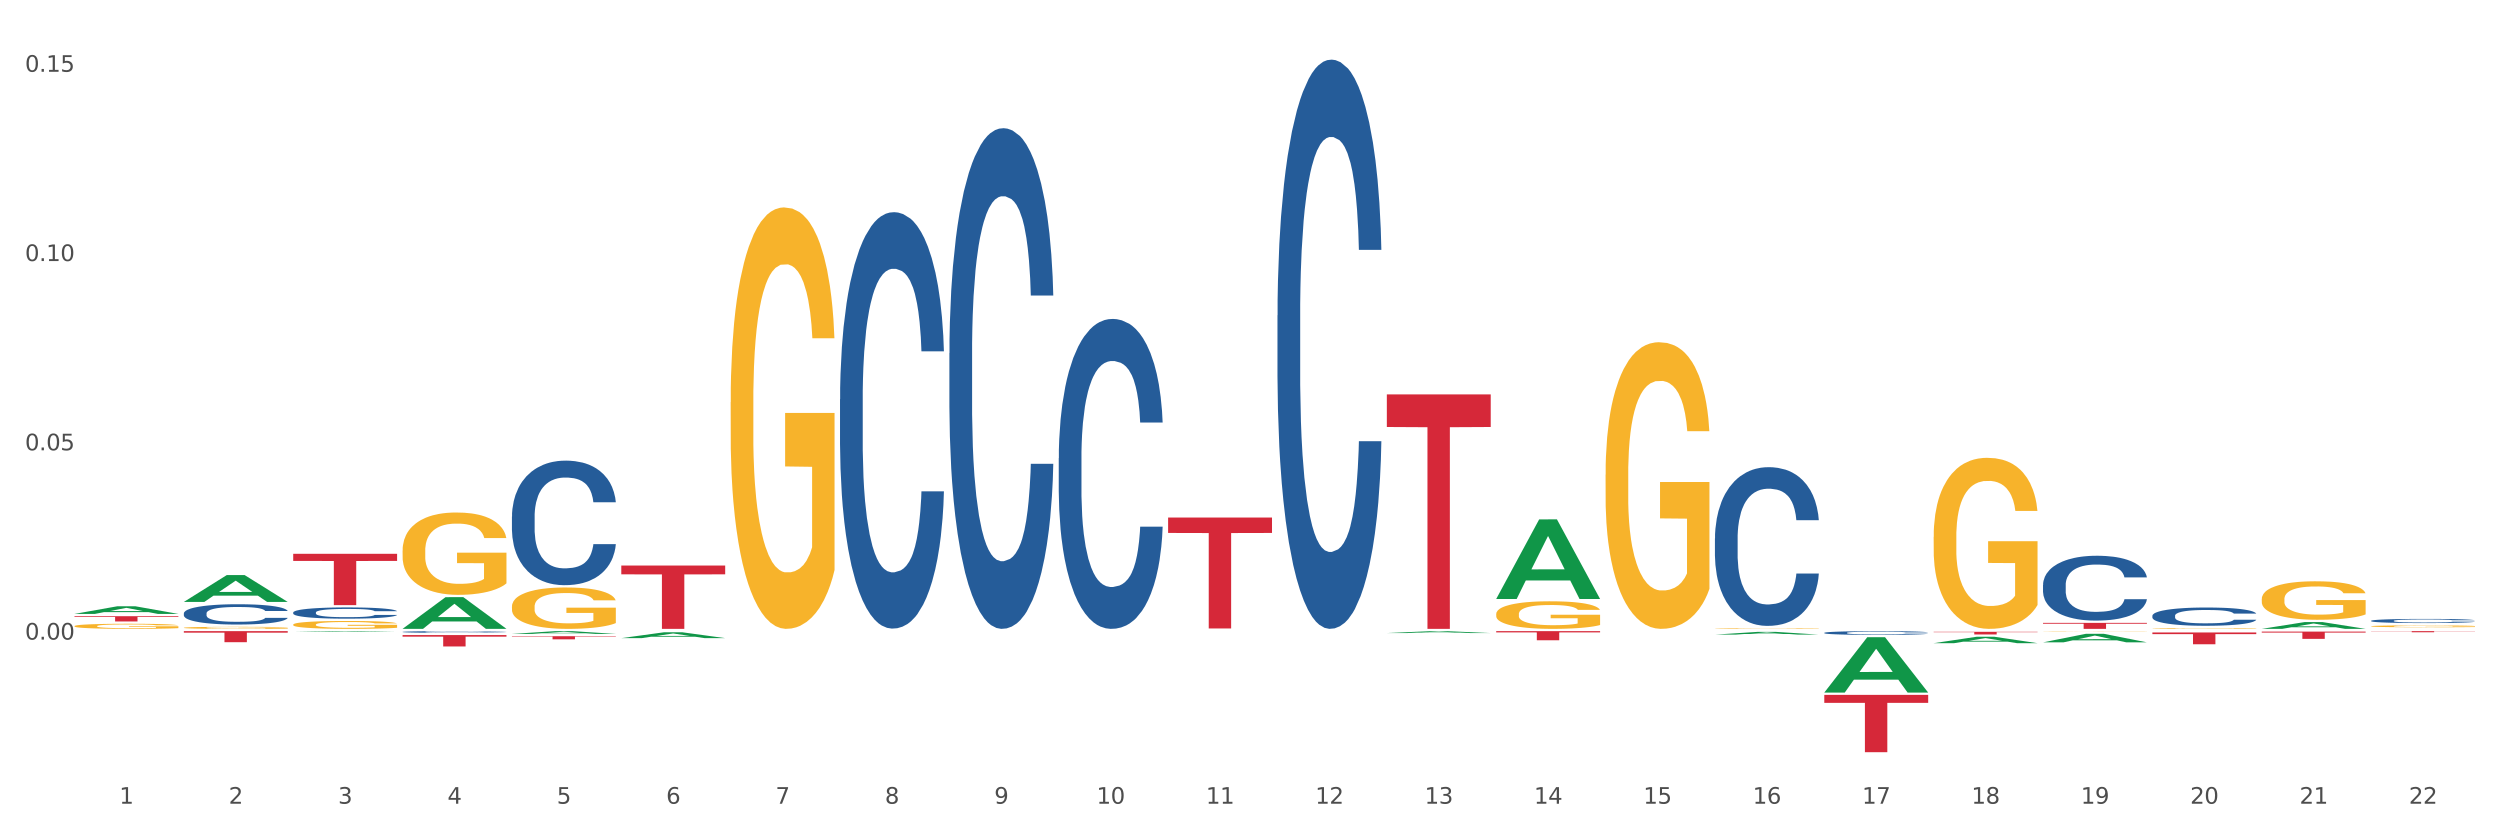 <?xml version="1.0" encoding="utf-8" standalone="no"?>
<!DOCTYPE svg PUBLIC "-//W3C//DTD SVG 1.1//EN"
  "http://www.w3.org/Graphics/SVG/1.1/DTD/svg11.dtd">
<svg xmlns:xlink="http://www.w3.org/1999/xlink" width="1080pt" height="360pt" viewBox="0 0 1080 360" xmlns="http://www.w3.org/2000/svg" version="1.1">
 <rect x="0" y="0" width="1080" height="360" fill="#333333" stroke="none"/>
 <defs>
  <style type="text/css">*{stroke-linejoin: round; stroke-linecap: butt}</style>
 </defs>
 <g id="figure_1">
  <g id="patch_1">
   <path d="M 0 360 
L 1080 360 
L 1080 0 
L 0 0 
z
" style="fill: #ffffff; stroke: #ffffff; stroke-linejoin: miter"/>
  </g>
  <g id="axes_1">
   <g id="matplotlib.axis_1">
    <g id="xtick_1">
     <g id="text_1">
      <!-- 1 -->
      <g style="fill: #4d4d4d" transform="translate(51.562 347.204) scale(0.096 -0.096)">
       <defs>
        <path id="DejaVuSans-31" d="M 794 531 
L 1825 531 
L 1825 4091 
L 703 3866 
L 703 4441 
L 1819 4666 
L 2450 4666 
L 2450 531 
L 3481 531 
L 3481 0 
L 794 0 
L 794 531 
z
" transform="scale(0.016)"/>
       </defs>
       <use xlink:href="#DejaVuSans-31"/>
      </g>
     </g>
    </g>
    <g id="xtick_2">
     <g id="text_2">
      <!-- 2 -->
      <g style="fill: #4d4d4d" transform="translate(98.807 347.204) scale(0.096 -0.096)">
       <defs>
        <path id="DejaVuSans-32" d="M 1228 531 
L 3431 531 
L 3431 0 
L 469 0 
L 469 531 
Q 828 903 1448 1529 
Q 2069 2156 2228 2338 
Q 2531 2678 2651 2914 
Q 2772 3150 2772 3378 
Q 2772 3750 2511 3984 
Q 2250 4219 1831 4219 
Q 1534 4219 1204 4116 
Q 875 4013 500 3803 
L 500 4441 
Q 881 4594 1212 4672 
Q 1544 4750 1819 4750 
Q 2544 4750 2975 4387 
Q 3406 4025 3406 3419 
Q 3406 3131 3298 2873 
Q 3191 2616 2906 2266 
Q 2828 2175 2409 1742 
Q 1991 1309 1228 531 
z
" transform="scale(0.016)"/>
       </defs>
       <use xlink:href="#DejaVuSans-32"/>
      </g>
     </g>
    </g>
    <g id="xtick_3">
     <g id="text_3">
      <!-- 3 -->
      <g style="fill: #4d4d4d" transform="translate(146.052 347.204) scale(0.096 -0.096)">
       <defs>
        <path id="DejaVuSans-33" d="M 2597 2516 
Q 3050 2419 3304 2112 
Q 3559 1806 3559 1356 
Q 3559 666 3084 287 
Q 2609 -91 1734 -91 
Q 1441 -91 1130 -33 
Q 819 25 488 141 
L 488 750 
Q 750 597 1062 519 
Q 1375 441 1716 441 
Q 2309 441 2620 675 
Q 2931 909 2931 1356 
Q 2931 1769 2642 2001 
Q 2353 2234 1838 2234 
L 1294 2234 
L 1294 2753 
L 1863 2753 
Q 2328 2753 2575 2939 
Q 2822 3125 2822 3475 
Q 2822 3834 2567 4026 
Q 2313 4219 1838 4219 
Q 1578 4219 1281 4162 
Q 984 4106 628 3988 
L 628 4550 
Q 988 4650 1302 4700 
Q 1616 4750 1894 4750 
Q 2613 4750 3031 4423 
Q 3450 4097 3450 3541 
Q 3450 3153 3228 2886 
Q 3006 2619 2597 2516 
z
" transform="scale(0.016)"/>
       </defs>
       <use xlink:href="#DejaVuSans-33"/>
      </g>
     </g>
    </g>
    <g id="xtick_4">
     <g id="text_4">
      <!-- 4 -->
      <g style="fill: #4d4d4d" transform="translate(193.297 347.204) scale(0.096 -0.096)">
       <defs>
        <path id="DejaVuSans-34" d="M 2419 4116 
L 825 1625 
L 2419 1625 
L 2419 4116 
z
M 2253 4666 
L 3047 4666 
L 3047 1625 
L 3713 1625 
L 3713 1100 
L 3047 1100 
L 3047 0 
L 2419 0 
L 2419 1100 
L 313 1100 
L 313 1709 
L 2253 4666 
z
" transform="scale(0.016)"/>
       </defs>
       <use xlink:href="#DejaVuSans-34"/>
      </g>
     </g>
    </g>
    <g id="xtick_5">
     <g id="text_5">
      <!-- 5 -->
      <g style="fill: #4d4d4d" transform="translate(240.542 347.204) scale(0.096 -0.096)">
       <defs>
        <path id="DejaVuSans-35" d="M 691 4666 
L 3169 4666 
L 3169 4134 
L 1269 4134 
L 1269 2991 
Q 1406 3038 1543 3061 
Q 1681 3084 1819 3084 
Q 2600 3084 3056 2656 
Q 3513 2228 3513 1497 
Q 3513 744 3044 326 
Q 2575 -91 1722 -91 
Q 1428 -91 1123 -41 
Q 819 9 494 109 
L 494 744 
Q 775 591 1075 516 
Q 1375 441 1709 441 
Q 2250 441 2565 725 
Q 2881 1009 2881 1497 
Q 2881 1984 2565 2268 
Q 2250 2553 1709 2553 
Q 1456 2553 1204 2497 
Q 953 2441 691 2322 
L 691 4666 
z
" transform="scale(0.016)"/>
       </defs>
       <use xlink:href="#DejaVuSans-35"/>
      </g>
     </g>
    </g>
    <g id="xtick_6">
     <g id="text_6">
      <!-- 6 -->
      <g style="fill: #4d4d4d" transform="translate(287.787 347.204) scale(0.096 -0.096)">
       <defs>
        <path id="DejaVuSans-36" d="M 2113 2584 
Q 1688 2584 1439 2293 
Q 1191 2003 1191 1497 
Q 1191 994 1439 701 
Q 1688 409 2113 409 
Q 2538 409 2786 701 
Q 3034 994 3034 1497 
Q 3034 2003 2786 2293 
Q 2538 2584 2113 2584 
z
M 3366 4563 
L 3366 3988 
Q 3128 4100 2886 4159 
Q 2644 4219 2406 4219 
Q 1781 4219 1451 3797 
Q 1122 3375 1075 2522 
Q 1259 2794 1537 2939 
Q 1816 3084 2150 3084 
Q 2853 3084 3261 2657 
Q 3669 2231 3669 1497 
Q 3669 778 3244 343 
Q 2819 -91 2113 -91 
Q 1303 -91 875 529 
Q 447 1150 447 2328 
Q 447 3434 972 4092 
Q 1497 4750 2381 4750 
Q 2619 4750 2861 4703 
Q 3103 4656 3366 4563 
z
" transform="scale(0.016)"/>
       </defs>
       <use xlink:href="#DejaVuSans-36"/>
      </g>
     </g>
    </g>
    <g id="xtick_7">
     <g id="text_7">
      <!-- 7 -->
      <g style="fill: #4d4d4d" transform="translate(335.032 347.204) scale(0.096 -0.096)">
       <defs>
        <path id="DejaVuSans-37" d="M 525 4666 
L 3525 4666 
L 3525 4397 
L 1831 0 
L 1172 0 
L 2766 4134 
L 525 4134 
L 525 4666 
z
" transform="scale(0.016)"/>
       </defs>
       <use xlink:href="#DejaVuSans-37"/>
      </g>
     </g>
    </g>
    <g id="xtick_8">
     <g id="text_8">
      <!-- 8 -->
      <g style="fill: #4d4d4d" transform="translate(382.276 347.204) scale(0.096 -0.096)">
       <defs>
        <path id="DejaVuSans-38" d="M 2034 2216 
Q 1584 2216 1326 1975 
Q 1069 1734 1069 1313 
Q 1069 891 1326 650 
Q 1584 409 2034 409 
Q 2484 409 2743 651 
Q 3003 894 3003 1313 
Q 3003 1734 2745 1975 
Q 2488 2216 2034 2216 
z
M 1403 2484 
Q 997 2584 770 2862 
Q 544 3141 544 3541 
Q 544 4100 942 4425 
Q 1341 4750 2034 4750 
Q 2731 4750 3128 4425 
Q 3525 4100 3525 3541 
Q 3525 3141 3298 2862 
Q 3072 2584 2669 2484 
Q 3125 2378 3379 2068 
Q 3634 1759 3634 1313 
Q 3634 634 3220 271 
Q 2806 -91 2034 -91 
Q 1263 -91 848 271 
Q 434 634 434 1313 
Q 434 1759 690 2068 
Q 947 2378 1403 2484 
z
M 1172 3481 
Q 1172 3119 1398 2916 
Q 1625 2713 2034 2713 
Q 2441 2713 2670 2916 
Q 2900 3119 2900 3481 
Q 2900 3844 2670 4047 
Q 2441 4250 2034 4250 
Q 1625 4250 1398 4047 
Q 1172 3844 1172 3481 
z
" transform="scale(0.016)"/>
       </defs>
       <use xlink:href="#DejaVuSans-38"/>
      </g>
     </g>
    </g>
    <g id="xtick_9">
     <g id="text_9">
      <!-- 9 -->
      <g style="fill: #4d4d4d" transform="translate(429.521 347.204) scale(0.096 -0.096)">
       <defs>
        <path id="DejaVuSans-39" d="M 703 97 
L 703 672 
Q 941 559 1184 500 
Q 1428 441 1663 441 
Q 2288 441 2617 861 
Q 2947 1281 2994 2138 
Q 2813 1869 2534 1725 
Q 2256 1581 1919 1581 
Q 1219 1581 811 2004 
Q 403 2428 403 3163 
Q 403 3881 828 4315 
Q 1253 4750 1959 4750 
Q 2769 4750 3195 4129 
Q 3622 3509 3622 2328 
Q 3622 1225 3098 567 
Q 2575 -91 1691 -91 
Q 1453 -91 1209 -44 
Q 966 3 703 97 
z
M 1959 2075 
Q 2384 2075 2632 2365 
Q 2881 2656 2881 3163 
Q 2881 3666 2632 3958 
Q 2384 4250 1959 4250 
Q 1534 4250 1286 3958 
Q 1038 3666 1038 3163 
Q 1038 2656 1286 2365 
Q 1534 2075 1959 2075 
z
" transform="scale(0.016)"/>
       </defs>
       <use xlink:href="#DejaVuSans-39"/>
      </g>
     </g>
    </g>
    <g id="xtick_10">
     <g id="text_10">
      <!-- 10 -->
      <g style="fill: #4d4d4d" transform="translate(473.712 347.204) scale(0.096 -0.096)">
       <defs>
        <path id="DejaVuSans-30" d="M 2034 4250 
Q 1547 4250 1301 3770 
Q 1056 3291 1056 2328 
Q 1056 1369 1301 889 
Q 1547 409 2034 409 
Q 2525 409 2770 889 
Q 3016 1369 3016 2328 
Q 3016 3291 2770 3770 
Q 2525 4250 2034 4250 
z
M 2034 4750 
Q 2819 4750 3233 4129 
Q 3647 3509 3647 2328 
Q 3647 1150 3233 529 
Q 2819 -91 2034 -91 
Q 1250 -91 836 529 
Q 422 1150 422 2328 
Q 422 3509 836 4129 
Q 1250 4750 2034 4750 
z
" transform="scale(0.016)"/>
       </defs>
       <use xlink:href="#DejaVuSans-31"/>
       <use xlink:href="#DejaVuSans-30" transform="translate(63.623 0)"/>
      </g>
     </g>
    </g>
    <g id="xtick_11">
     <g id="text_11">
      <!-- 11 -->
      <g style="fill: #4d4d4d" transform="translate(520.957 347.204) scale(0.096 -0.096)">
       <use xlink:href="#DejaVuSans-31"/>
       <use xlink:href="#DejaVuSans-31" transform="translate(63.623 0)"/>
      </g>
     </g>
    </g>
    <g id="xtick_12">
     <g id="text_12">
      <!-- 12 -->
      <g style="fill: #4d4d4d" transform="translate(568.202 347.204) scale(0.096 -0.096)">
       <use xlink:href="#DejaVuSans-31"/>
       <use xlink:href="#DejaVuSans-32" transform="translate(63.623 0)"/>
      </g>
     </g>
    </g>
    <g id="xtick_13">
     <g id="text_13">
      <!-- 13 -->
      <g style="fill: #4d4d4d" transform="translate(615.447 347.204) scale(0.096 -0.096)">
       <use xlink:href="#DejaVuSans-31"/>
       <use xlink:href="#DejaVuSans-33" transform="translate(63.623 0)"/>
      </g>
     </g>
    </g>
    <g id="xtick_14">
     <g id="text_14">
      <!-- 14 -->
      <g style="fill: #4d4d4d" transform="translate(662.692 347.204) scale(0.096 -0.096)">
       <use xlink:href="#DejaVuSans-31"/>
       <use xlink:href="#DejaVuSans-34" transform="translate(63.623 0)"/>
      </g>
     </g>
    </g>
    <g id="xtick_15">
     <g id="text_15">
      <!-- 15 -->
      <g style="fill: #4d4d4d" transform="translate(709.937 347.204) scale(0.096 -0.096)">
       <use xlink:href="#DejaVuSans-31"/>
       <use xlink:href="#DejaVuSans-35" transform="translate(63.623 0)"/>
      </g>
     </g>
    </g>
    <g id="xtick_16">
     <g id="text_16">
      <!-- 16 -->
      <g style="fill: #4d4d4d" transform="translate(757.181 347.204) scale(0.096 -0.096)">
       <use xlink:href="#DejaVuSans-31"/>
       <use xlink:href="#DejaVuSans-36" transform="translate(63.623 0)"/>
      </g>
     </g>
    </g>
    <g id="xtick_17">
     <g id="text_17">
      <!-- 17 -->
      <g style="fill: #4d4d4d" transform="translate(804.426 347.204) scale(0.096 -0.096)">
       <use xlink:href="#DejaVuSans-31"/>
       <use xlink:href="#DejaVuSans-37" transform="translate(63.623 0)"/>
      </g>
     </g>
    </g>
    <g id="xtick_18">
     <g id="text_18">
      <!-- 18 -->
      <g style="fill: #4d4d4d" transform="translate(851.671 347.204) scale(0.096 -0.096)">
       <use xlink:href="#DejaVuSans-31"/>
       <use xlink:href="#DejaVuSans-38" transform="translate(63.623 0)"/>
      </g>
     </g>
    </g>
    <g id="xtick_19">
     <g id="text_19">
      <!-- 19 -->
      <g style="fill: #4d4d4d" transform="translate(898.916 347.204) scale(0.096 -0.096)">
       <use xlink:href="#DejaVuSans-31"/>
       <use xlink:href="#DejaVuSans-39" transform="translate(63.623 0)"/>
      </g>
     </g>
    </g>
    <g id="xtick_20">
     <g id="text_20">
      <!-- 20 -->
      <g style="fill: #4d4d4d" transform="translate(946.161 347.204) scale(0.096 -0.096)">
       <use xlink:href="#DejaVuSans-32"/>
       <use xlink:href="#DejaVuSans-30" transform="translate(63.623 0)"/>
      </g>
     </g>
    </g>
    <g id="xtick_21">
     <g id="text_21">
      <!-- 21 -->
      <g style="fill: #4d4d4d" transform="translate(993.406 347.204) scale(0.096 -0.096)">
       <use xlink:href="#DejaVuSans-32"/>
       <use xlink:href="#DejaVuSans-31" transform="translate(63.623 0)"/>
      </g>
     </g>
    </g>
    <g id="xtick_22">
     <g id="text_22">
      <!-- 22 -->
      <g style="fill: #4d4d4d" transform="translate(1040.651 347.204) scale(0.096 -0.096)">
       <use xlink:href="#DejaVuSans-32"/>
       <use xlink:href="#DejaVuSans-32" transform="translate(63.623 0)"/>
      </g>
     </g>
    </g>
    <g id="xtick_23"/>
    <g id="xtick_24"/>
    <g id="xtick_25"/>
    <g id="xtick_26"/>
    <g id="xtick_27"/>
    <g id="xtick_28"/>
    <g id="xtick_29"/>
    <g id="xtick_30"/>
    <g id="xtick_31"/>
    <g id="xtick_32"/>
    <g id="xtick_33"/>
    <g id="xtick_34"/>
    <g id="xtick_35"/>
    <g id="xtick_36"/>
    <g id="xtick_37"/>
    <g id="xtick_38"/>
    <g id="xtick_39"/>
    <g id="xtick_40"/>
    <g id="xtick_41"/>
    <g id="xtick_42"/>
    <g id="xtick_43"/>
   </g>
   <g id="matplotlib.axis_2">
    <g id="ytick_1">
     <g id="text_23">
      <!-- 0.00 -->
      <g style="fill: #4d4d4d" transform="translate(10.8 276.306) scale(0.096 -0.096)">
       <defs>
        <path id="DejaVuSans-2e" d="M 684 794 
L 1344 794 
L 1344 0 
L 684 0 
L 684 794 
z
" transform="scale(0.016)"/>
       </defs>
       <use xlink:href="#DejaVuSans-30"/>
       <use xlink:href="#DejaVuSans-2e" transform="translate(63.623 0)"/>
       <use xlink:href="#DejaVuSans-30" transform="translate(95.41 0)"/>
       <use xlink:href="#DejaVuSans-30" transform="translate(159.033 0)"/>
      </g>
     </g>
    </g>
    <g id="ytick_2">
     <g id="text_24">
      <!-- 0.05 -->
      <g style="fill: #4d4d4d" transform="translate(10.8 194.539) scale(0.096 -0.096)">
       <use xlink:href="#DejaVuSans-30"/>
       <use xlink:href="#DejaVuSans-2e" transform="translate(63.623 0)"/>
       <use xlink:href="#DejaVuSans-30" transform="translate(95.41 0)"/>
       <use xlink:href="#DejaVuSans-35" transform="translate(159.033 0)"/>
      </g>
     </g>
    </g>
    <g id="ytick_3">
     <g id="text_25">
      <!-- 0.10 -->
      <g style="fill: #4d4d4d" transform="translate(10.8 112.772) scale(0.096 -0.096)">
       <use xlink:href="#DejaVuSans-30"/>
       <use xlink:href="#DejaVuSans-2e" transform="translate(63.623 0)"/>
       <use xlink:href="#DejaVuSans-31" transform="translate(95.41 0)"/>
       <use xlink:href="#DejaVuSans-30" transform="translate(159.033 0)"/>
      </g>
     </g>
    </g>
    <g id="ytick_4">
     <g id="text_26">
      <!-- 0.15 -->
      <g style="fill: #4d4d4d" transform="translate(10.8 31.005) scale(0.096 -0.096)">
       <use xlink:href="#DejaVuSans-30"/>
       <use xlink:href="#DejaVuSans-2e" transform="translate(63.623 0)"/>
       <use xlink:href="#DejaVuSans-31" transform="translate(95.41 0)"/>
       <use xlink:href="#DejaVuSans-35" transform="translate(159.033 0)"/>
      </g>
     </g>
    </g>
    <g id="ytick_5"/>
    <g id="ytick_6"/>
    <g id="ytick_7"/>
    <g id="ytick_8"/>
   </g>
   <g id="PolyCollection_1">
    <path d="M 32.175 265.203 
L 32.221 265.2 
L 50.73 261.9 
L 58.411 261.897 
L 77.058 265.209 
L 68.174 265.209 
L 64.148 264.438 
L 45.038 264.438 
L 44.899 264.45 
L 41.013 265.209 
L 32.175 265.209 
L 32.175 265.203 
L 47.444 263.977 
L 61.742 263.974 
L 54.663 262.603 
L 54.57 262.597 
L 54.478 262.606 
L 47.398 263.974 
L 47.444 263.977 
L 32.175 265.203 
z
" clip-path="url(#pfc728a671f)" style="fill: #109648"/>
    <path d="M 740.848 232.626 
L 740.901 232.564 
L 740.901 230.81 
L 741.06 228.431 
L 741.644 224.047 
L 742.387 220.728 
L 743.66 216.846 
L 744.35 215.218 
L 745.251 213.402 
L 747.108 210.458 
L 749.23 207.954 
L 750.716 206.576 
L 751.83 205.699 
L 754.324 204.134 
L 755.756 203.445 
L 757.241 202.881 
L 758.515 202.506 
L 760.637 202.067 
L 762.334 201.879 
L 764.297 201.817 
L 765.942 201.879 
L 768.117 202.13 
L 771.3 202.881 
L 772.521 203.32 
L 774.165 204.071 
L 775.863 205.073 
L 777.242 206.075 
L 778.834 207.515 
L 780.479 209.394 
L 782.07 211.774 
L 783.184 213.965 
L 784.086 216.282 
L 784.882 219.1 
L 785.465 222.169 
L 785.731 224.736 
L 776.022 224.736 
L 775.757 222.419 
L 775.226 219.914 
L 774.696 218.223 
L 774.112 216.846 
L 773.21 215.28 
L 772.415 214.278 
L 771.088 213.089 
L 769.868 212.337 
L 768.86 211.899 
L 767.64 211.523 
L 765.04 211.147 
L 763.183 211.147 
L 762.016 211.273 
L 760.584 211.586 
L 759.364 212.024 
L 757.931 212.775 
L 756.817 213.59 
L 755.703 214.654 
L 755.066 215.406 
L 754.111 216.783 
L 753.475 217.91 
L 752.626 219.852 
L 752.148 221.229 
L 751.3 224.799 
L 750.928 227.429 
L 750.769 229.245 
L 750.663 231.249 
L 750.663 241.017 
L 750.981 245.401 
L 751.246 247.279 
L 751.671 249.409 
L 752.467 252.164 
L 753.634 254.857 
L 754.854 256.798 
L 755.862 257.988 
L 756.817 258.864 
L 757.772 259.553 
L 758.939 260.179 
L 759.894 260.555 
L 761.326 260.931 
L 763.024 261.119 
L 764.35 261.119 
L 767.056 260.805 
L 768.276 260.492 
L 769.444 260.054 
L 770.717 259.365 
L 771.725 258.614 
L 772.308 258.05 
L 773.263 256.86 
L 774.006 255.608 
L 774.643 254.168 
L 775.067 252.915 
L 775.545 251.037 
L 775.916 248.908 
L 776.022 247.78 
L 785.731 247.78 
L 785.519 250.035 
L 785.147 252.226 
L 784.404 255.17 
L 783.821 256.86 
L 782.919 258.927 
L 781.964 260.68 
L 780.638 262.621 
L 779.417 264.062 
L 778.144 265.314 
L 776.765 266.441 
L 774.271 268.007 
L 773.369 268.445 
L 771.46 269.197 
L 769.974 269.635 
L 767.799 270.073 
L 765.571 270.324 
L 763.236 270.386 
L 761.167 270.261 
L 758.886 269.885 
L 757.454 269.51 
L 755.862 268.946 
L 754.005 268.069 
L 752.254 267.005 
L 750.61 265.753 
L 749.071 264.312 
L 747.639 262.684 
L 745.782 259.991 
L 744.403 257.361 
L 743.395 254.919 
L 742.705 252.853 
L 742.015 250.223 
L 741.644 248.407 
L 741.06 244.023 
L 740.848 239.953 
L 740.848 232.626 
z
" clip-path="url(#pfc728a671f)" style="fill: #255c99"/>
    <path d="M 551.869 136.251 
L 551.922 136.027 
L 551.922 129.739 
L 552.081 121.205 
L 552.664 105.484 
L 553.407 93.582 
L 554.68 79.658 
L 555.37 73.819 
L 556.272 67.306 
L 558.129 56.751 
L 560.251 47.768 
L 561.736 42.827 
L 562.851 39.683 
L 565.344 34.069 
L 566.776 31.598 
L 568.262 29.577 
L 569.535 28.23 
L 571.657 26.658 
L 573.355 25.984 
L 575.318 25.759 
L 576.963 25.984 
L 579.138 26.882 
L 582.321 29.577 
L 583.541 31.149 
L 585.186 33.844 
L 586.883 37.437 
L 588.263 41.031 
L 589.854 46.196 
L 591.499 52.933 
L 593.091 61.467 
L 594.205 69.327 
L 595.107 77.637 
L 595.902 87.743 
L 596.486 98.747 
L 596.751 107.955 
L 587.043 107.955 
L 586.777 99.645 
L 586.247 90.662 
L 585.716 84.599 
L 585.133 79.658 
L 584.231 74.044 
L 583.435 70.45 
L 582.109 66.183 
L 580.888 63.488 
L 579.88 61.916 
L 578.66 60.569 
L 576.061 59.221 
L 574.204 59.221 
L 573.037 59.671 
L 571.604 60.793 
L 570.384 62.366 
L 568.952 65.06 
L 567.838 67.98 
L 566.723 71.798 
L 566.087 74.493 
L 565.132 79.433 
L 564.495 83.476 
L 563.646 90.438 
L 563.169 95.378 
L 562.32 108.179 
L 561.949 117.611 
L 561.789 124.124 
L 561.683 131.311 
L 561.683 166.345 
L 562.002 182.065 
L 562.267 188.802 
L 562.691 196.438 
L 563.487 206.319 
L 564.654 215.976 
L 565.875 222.938 
L 566.883 227.205 
L 567.838 230.349 
L 568.792 232.819 
L 569.96 235.065 
L 570.915 236.413 
L 572.347 237.76 
L 574.045 238.434 
L 575.371 238.434 
L 578.077 237.311 
L 579.297 236.188 
L 580.464 234.616 
L 581.737 232.146 
L 582.745 229.451 
L 583.329 227.429 
L 584.284 223.162 
L 585.027 218.671 
L 585.663 213.506 
L 586.088 209.014 
L 586.565 202.277 
L 586.936 194.641 
L 587.043 190.599 
L 596.751 190.599 
L 596.539 198.684 
L 596.168 206.544 
L 595.425 217.099 
L 594.841 223.162 
L 593.939 230.574 
L 592.985 236.862 
L 591.658 243.824 
L 590.438 248.989 
L 589.165 253.48 
L 587.785 257.523 
L 585.292 263.137 
L 584.39 264.709 
L 582.48 267.404 
L 580.995 268.976 
L 578.819 270.548 
L 576.591 271.446 
L 574.257 271.671 
L 572.188 271.222 
L 569.907 269.874 
L 568.474 268.527 
L 566.883 266.506 
L 565.026 263.362 
L 563.275 259.544 
L 561.63 255.052 
L 560.092 249.887 
L 558.659 244.048 
L 556.803 234.391 
L 555.423 224.959 
L 554.415 216.201 
L 553.725 208.79 
L 553.036 199.357 
L 552.664 192.845 
L 552.081 177.124 
L 551.869 162.527 
L 551.869 136.251 
z
" clip-path="url(#pfc728a671f)" style="fill: #255c99"/>
    <path d="M 457.379 197.936 
L 457.432 197.814 
L 457.432 194.39 
L 457.591 189.744 
L 458.175 181.184 
L 458.917 174.703 
L 460.191 167.122 
L 460.88 163.942 
L 461.782 160.396 
L 463.639 154.649 
L 465.761 149.758 
L 467.247 147.068 
L 468.361 145.356 
L 470.854 142.299 
L 472.287 140.954 
L 473.772 139.853 
L 475.045 139.12 
L 477.168 138.264 
L 478.865 137.897 
L 480.828 137.775 
L 482.473 137.897 
L 484.648 138.386 
L 487.831 139.853 
L 489.051 140.709 
L 490.696 142.177 
L 492.394 144.133 
L 493.773 146.09 
L 495.365 148.902 
L 497.009 152.57 
L 498.601 157.217 
L 499.715 161.497 
L 500.617 166.021 
L 501.413 171.524 
L 501.996 177.516 
L 502.262 182.529 
L 492.553 182.529 
L 492.288 178.005 
L 491.757 173.113 
L 491.227 169.812 
L 490.643 167.122 
L 489.741 164.065 
L 488.945 162.108 
L 487.619 159.785 
L 486.399 158.318 
L 485.391 157.462 
L 484.171 156.728 
L 481.571 155.994 
L 479.714 155.994 
L 478.547 156.239 
L 477.114 156.85 
L 475.894 157.706 
L 474.462 159.174 
L 473.348 160.763 
L 472.234 162.842 
L 471.597 164.309 
L 470.642 166.999 
L 470.005 169.201 
L 469.157 172.991 
L 468.679 175.681 
L 467.83 182.651 
L 467.459 187.787 
L 467.3 191.333 
L 467.194 195.246 
L 467.194 214.322 
L 467.512 222.881 
L 467.777 226.55 
L 468.202 230.707 
L 468.997 236.088 
L 470.165 241.346 
L 471.385 245.136 
L 472.393 247.46 
L 473.348 249.172 
L 474.303 250.517 
L 475.47 251.739 
L 476.425 252.473 
L 477.857 253.207 
L 479.555 253.574 
L 480.881 253.574 
L 483.587 252.962 
L 484.807 252.351 
L 485.974 251.495 
L 487.248 250.15 
L 488.256 248.682 
L 488.839 247.582 
L 489.794 245.259 
L 490.537 242.813 
L 491.173 240.001 
L 491.598 237.555 
L 492.075 233.887 
L 492.447 229.729 
L 492.553 227.528 
L 502.262 227.528 
L 502.049 231.93 
L 501.678 236.21 
L 500.935 241.957 
L 500.352 245.259 
L 499.45 249.294 
L 498.495 252.718 
L 497.168 256.508 
L 495.948 259.321 
L 494.675 261.766 
L 493.296 263.967 
L 490.802 267.024 
L 489.9 267.88 
L 487.99 269.348 
L 486.505 270.204 
L 484.33 271.06 
L 482.101 271.549 
L 479.767 271.671 
L 477.698 271.426 
L 475.417 270.693 
L 473.984 269.959 
L 472.393 268.859 
L 470.536 267.147 
L 468.785 265.068 
L 467.141 262.622 
L 465.602 259.81 
L 464.17 256.631 
L 462.313 251.373 
L 460.933 246.237 
L 459.925 241.468 
L 459.236 237.433 
L 458.546 232.297 
L 458.175 228.751 
L 457.591 220.191 
L 457.379 212.243 
L 457.379 197.936 
z
" clip-path="url(#pfc728a671f)" style="fill: #255c99"/>
    <path d="M 410.134 152.562 
L 410.187 152.364 
L 410.187 146.833 
L 410.346 139.327 
L 410.93 125.5 
L 411.673 115.032 
L 412.946 102.785 
L 413.635 97.649 
L 414.537 91.921 
L 416.394 82.637 
L 418.516 74.736 
L 420.002 70.39 
L 421.116 67.625 
L 423.609 62.687 
L 425.042 60.514 
L 426.527 58.736 
L 427.801 57.551 
L 429.923 56.168 
L 431.62 55.576 
L 433.583 55.378 
L 435.228 55.576 
L 437.403 56.366 
L 440.586 58.736 
L 441.806 60.119 
L 443.451 62.489 
L 445.149 65.65 
L 446.528 68.81 
L 448.12 73.353 
L 449.764 79.279 
L 451.356 86.785 
L 452.47 93.699 
L 453.372 101.007 
L 454.168 109.896 
L 454.751 119.575 
L 455.017 127.673 
L 445.308 127.673 
L 445.043 120.365 
L 444.512 112.464 
L 443.982 107.13 
L 443.398 102.785 
L 442.496 97.847 
L 441.7 94.686 
L 440.374 90.933 
L 439.154 88.563 
L 438.146 87.18 
L 436.926 85.995 
L 434.326 84.81 
L 432.469 84.81 
L 431.302 85.205 
L 429.87 86.192 
L 428.649 87.575 
L 427.217 89.945 
L 426.103 92.513 
L 424.989 95.871 
L 424.352 98.242 
L 423.397 102.587 
L 422.761 106.143 
L 421.912 112.266 
L 421.434 116.612 
L 420.585 127.871 
L 420.214 136.167 
L 420.055 141.895 
L 419.949 148.216 
L 419.949 179.031 
L 420.267 192.857 
L 420.532 198.783 
L 420.957 205.499 
L 421.753 214.19 
L 422.92 222.684 
L 424.14 228.808 
L 425.148 232.561 
L 426.103 235.326 
L 427.058 237.499 
L 428.225 239.474 
L 429.18 240.659 
L 430.612 241.844 
L 432.31 242.437 
L 433.636 242.437 
L 436.342 241.449 
L 437.562 240.462 
L 438.729 239.079 
L 440.003 236.906 
L 441.011 234.536 
L 441.594 232.758 
L 442.549 229.005 
L 443.292 225.054 
L 443.929 220.511 
L 444.353 216.561 
L 444.83 210.635 
L 445.202 203.919 
L 445.308 200.364 
L 455.017 200.364 
L 454.804 207.475 
L 454.433 214.388 
L 453.69 223.672 
L 453.107 229.005 
L 452.205 235.523 
L 451.25 241.054 
L 449.924 247.178 
L 448.703 251.721 
L 447.43 255.671 
L 446.051 259.227 
L 443.557 264.165 
L 442.655 265.548 
L 440.745 267.918 
L 439.26 269.301 
L 437.085 270.683 
L 434.857 271.474 
L 432.522 271.671 
L 430.453 271.276 
L 428.172 270.091 
L 426.74 268.906 
L 425.148 267.128 
L 423.291 264.363 
L 421.54 261.005 
L 419.896 257.054 
L 418.357 252.511 
L 416.925 247.375 
L 415.068 238.881 
L 413.689 230.585 
L 412.681 222.882 
L 411.991 216.363 
L 411.301 208.067 
L 410.93 202.339 
L 410.346 188.512 
L 410.134 175.673 
L 410.134 152.562 
z
" clip-path="url(#pfc728a671f)" style="fill: #255c99"/>
    <path d="M 362.889 172.489 
L 362.942 172.325 
L 362.942 167.725 
L 363.101 161.482 
L 363.685 149.981 
L 364.428 141.274 
L 365.701 131.088 
L 366.391 126.816 
L 367.293 122.051 
L 369.149 114.33 
L 371.271 107.758 
L 372.757 104.144 
L 373.871 101.843 
L 376.365 97.736 
L 377.797 95.929 
L 379.282 94.45 
L 380.556 93.465 
L 382.678 92.315 
L 384.375 91.822 
L 386.338 91.657 
L 387.983 91.822 
L 390.158 92.479 
L 393.341 94.45 
L 394.562 95.6 
L 396.206 97.572 
L 397.904 100.201 
L 399.283 102.829 
L 400.875 106.608 
L 402.52 111.537 
L 404.111 117.78 
L 405.225 123.53 
L 406.127 129.609 
L 406.923 137.002 
L 407.506 145.052 
L 407.772 151.788 
L 398.063 151.788 
L 397.798 145.71 
L 397.267 139.138 
L 396.737 134.702 
L 396.153 131.088 
L 395.251 126.98 
L 394.456 124.352 
L 393.129 121.23 
L 391.909 119.259 
L 390.901 118.108 
L 389.681 117.123 
L 387.081 116.137 
L 385.224 116.137 
L 384.057 116.466 
L 382.625 117.287 
L 381.405 118.437 
L 379.972 120.409 
L 378.858 122.544 
L 377.744 125.337 
L 377.107 127.309 
L 376.152 130.923 
L 375.516 133.881 
L 374.667 138.974 
L 374.189 142.588 
L 373.341 151.953 
L 372.969 158.853 
L 372.81 163.618 
L 372.704 168.875 
L 372.704 194.505 
L 373.022 206.005 
L 373.287 210.934 
L 373.712 216.52 
L 374.508 223.749 
L 375.675 230.813 
L 376.895 235.906 
L 377.903 239.028 
L 378.858 241.328 
L 379.813 243.135 
L 380.98 244.778 
L 381.935 245.764 
L 383.367 246.75 
L 385.065 247.243 
L 386.391 247.243 
L 389.097 246.421 
L 390.317 245.6 
L 391.485 244.45 
L 392.758 242.642 
L 393.766 240.671 
L 394.349 239.192 
L 395.304 236.071 
L 396.047 232.785 
L 396.684 229.006 
L 397.108 225.72 
L 397.586 220.791 
L 397.957 215.205 
L 398.063 212.248 
L 407.772 212.248 
L 407.56 218.163 
L 407.188 223.913 
L 406.445 231.635 
L 405.862 236.071 
L 404.96 241.492 
L 404.005 246.092 
L 402.679 251.186 
L 401.458 254.964 
L 400.185 258.25 
L 398.806 261.207 
L 396.312 265.315 
L 395.41 266.465 
L 393.501 268.436 
L 392.015 269.586 
L 389.84 270.736 
L 387.612 271.394 
L 385.277 271.558 
L 383.208 271.229 
L 380.927 270.243 
L 379.495 269.258 
L 377.903 267.779 
L 376.046 265.479 
L 374.295 262.686 
L 372.651 259.4 
L 371.112 255.621 
L 369.68 251.35 
L 367.823 244.285 
L 366.444 237.385 
L 365.436 230.978 
L 364.746 225.556 
L 364.056 218.656 
L 363.685 213.891 
L 363.101 202.391 
L 362.889 191.712 
L 362.889 172.489 
z
" clip-path="url(#pfc728a671f)" style="fill: #255c99"/>
    <path d="M 221.154 223.167 
L 221.208 223.118 
L 221.208 221.742 
L 221.367 219.875 
L 221.95 216.435 
L 222.693 213.83 
L 223.966 210.784 
L 224.656 209.506 
L 225.558 208.081 
L 227.415 205.771 
L 229.537 203.805 
L 231.022 202.724 
L 232.136 202.036 
L 234.63 200.808 
L 236.062 200.267 
L 237.548 199.825 
L 238.821 199.53 
L 240.943 199.186 
L 242.641 199.039 
L 244.604 198.989 
L 246.248 199.039 
L 248.424 199.235 
L 251.607 199.825 
L 252.827 200.169 
L 254.472 200.759 
L 256.169 201.545 
L 257.549 202.331 
L 259.14 203.461 
L 260.785 204.936 
L 262.376 206.803 
L 263.491 208.523 
L 264.392 210.341 
L 265.188 212.553 
L 265.772 214.961 
L 266.037 216.975 
L 256.328 216.975 
L 256.063 215.157 
L 255.533 213.191 
L 255.002 211.865 
L 254.419 210.784 
L 253.517 209.555 
L 252.721 208.769 
L 251.395 207.835 
L 250.174 207.245 
L 249.166 206.901 
L 247.946 206.606 
L 245.347 206.312 
L 243.49 206.312 
L 242.323 206.41 
L 240.89 206.656 
L 239.67 207 
L 238.237 207.589 
L 237.123 208.228 
L 236.009 209.064 
L 235.373 209.653 
L 234.418 210.734 
L 233.781 211.619 
L 232.932 213.142 
L 232.455 214.223 
L 231.606 217.025 
L 231.235 219.089 
L 231.075 220.514 
L 230.969 222.086 
L 230.969 229.752 
L 231.288 233.192 
L 231.553 234.667 
L 231.977 236.337 
L 232.773 238.5 
L 233.94 240.613 
L 235.16 242.136 
L 236.168 243.07 
L 237.123 243.758 
L 238.078 244.298 
L 239.245 244.79 
L 240.2 245.085 
L 241.633 245.38 
L 243.331 245.527 
L 244.657 245.527 
L 247.363 245.281 
L 248.583 245.036 
L 249.75 244.692 
L 251.023 244.151 
L 252.031 243.561 
L 252.615 243.119 
L 253.57 242.185 
L 254.312 241.202 
L 254.949 240.072 
L 255.374 239.089 
L 255.851 237.615 
L 256.222 235.944 
L 256.328 235.06 
L 266.037 235.06 
L 265.825 236.829 
L 265.454 238.549 
L 264.711 240.858 
L 264.127 242.185 
L 263.225 243.807 
L 262.27 245.183 
L 260.944 246.706 
L 259.724 247.837 
L 258.451 248.82 
L 257.071 249.704 
L 254.578 250.933 
L 253.676 251.277 
L 251.766 251.866 
L 250.28 252.21 
L 248.105 252.554 
L 245.877 252.751 
L 243.543 252.8 
L 241.474 252.702 
L 239.192 252.407 
L 237.76 252.112 
L 236.168 251.67 
L 234.312 250.982 
L 232.561 250.146 
L 230.916 249.164 
L 229.378 248.033 
L 227.945 246.756 
L 226.088 244.642 
L 224.709 242.578 
L 223.701 240.662 
L 223.011 239.04 
L 222.322 236.976 
L 221.95 235.551 
L 221.367 232.111 
L 221.154 228.917 
L 221.154 223.167 
z
" clip-path="url(#pfc728a671f)" style="fill: #255c99"/>
    <path d="M 173.91 272.981 
L 173.963 272.98 
L 173.963 272.962 
L 174.122 272.937 
L 174.705 272.891 
L 175.448 272.856 
L 176.721 272.816 
L 177.411 272.799 
L 178.313 272.78 
L 180.17 272.749 
L 182.292 272.723 
L 183.777 272.708 
L 184.892 272.699 
L 187.385 272.683 
L 188.817 272.676 
L 190.303 272.67 
L 191.576 272.666 
L 193.698 272.661 
L 195.396 272.659 
L 197.359 272.659 
L 199.004 272.659 
L 201.179 272.662 
L 204.362 272.67 
L 205.582 272.674 
L 207.227 272.682 
L 208.924 272.693 
L 210.304 272.703 
L 211.895 272.718 
L 213.54 272.738 
L 215.132 272.763 
L 216.246 272.786 
L 217.148 272.81 
L 217.943 272.839 
L 218.527 272.871 
L 218.792 272.898 
L 209.084 272.898 
L 208.818 272.874 
L 208.288 272.848 
L 207.757 272.83 
L 207.174 272.816 
L 206.272 272.799 
L 205.476 272.789 
L 204.15 272.776 
L 202.929 272.769 
L 201.921 272.764 
L 200.701 272.76 
L 198.102 272.756 
L 196.245 272.756 
L 195.078 272.758 
L 193.645 272.761 
L 192.425 272.765 
L 190.993 272.773 
L 189.879 272.782 
L 188.764 272.793 
L 188.128 272.801 
L 187.173 272.815 
L 186.536 272.827 
L 185.687 272.847 
L 185.21 272.862 
L 184.361 272.899 
L 183.99 272.926 
L 183.83 272.945 
L 183.724 272.966 
L 183.724 273.068 
L 184.043 273.114 
L 184.308 273.134 
L 184.732 273.156 
L 185.528 273.185 
L 186.695 273.213 
L 187.916 273.233 
L 188.924 273.246 
L 189.879 273.255 
L 190.833 273.262 
L 192.001 273.269 
L 192.956 273.273 
L 194.388 273.277 
L 196.086 273.279 
L 197.412 273.279 
L 200.118 273.275 
L 201.338 273.272 
L 202.505 273.267 
L 203.778 273.26 
L 204.786 273.252 
L 205.37 273.247 
L 206.325 273.234 
L 207.068 273.221 
L 207.704 273.206 
L 208.129 273.193 
L 208.606 273.173 
L 208.977 273.151 
L 209.084 273.139 
L 218.792 273.139 
L 218.58 273.163 
L 218.209 273.186 
L 217.466 273.216 
L 216.882 273.234 
L 215.98 273.256 
L 215.026 273.274 
L 213.699 273.294 
L 212.479 273.309 
L 211.206 273.322 
L 209.826 273.334 
L 207.333 273.351 
L 206.431 273.355 
L 204.521 273.363 
L 203.036 273.368 
L 200.86 273.372 
L 198.632 273.375 
L 196.298 273.376 
L 194.229 273.374 
L 191.948 273.37 
L 190.515 273.366 
L 188.924 273.36 
L 187.067 273.351 
L 185.316 273.34 
L 183.671 273.327 
L 182.133 273.312 
L 180.7 273.295 
L 178.844 273.267 
L 177.464 273.239 
L 176.456 273.214 
L 175.766 273.192 
L 175.077 273.165 
L 174.705 273.146 
L 174.122 273.1 
L 173.91 273.057 
L 173.91 272.981 
z
" clip-path="url(#pfc728a671f)" style="fill: #255c99"/>
    <path d="M 32.175 270.484 
L 32.228 270.482 
L 32.228 270.41 
L 32.334 270.347 
L 32.864 270.196 
L 33.659 270.071 
L 34.242 270.005 
L 34.825 269.95 
L 35.513 269.896 
L 36.361 269.839 
L 37.898 269.757 
L 38.852 269.714 
L 40.018 269.67 
L 42.137 269.606 
L 43.674 269.569 
L 45.264 269.539 
L 47.86 269.503 
L 49.556 269.487 
L 51.357 269.475 
L 53.53 269.466 
L 55.173 269.464 
L 58.776 269.47 
L 61.849 269.489 
L 63.333 269.503 
L 65.241 269.527 
L 66.248 269.543 
L 67.89 269.575 
L 69.586 269.618 
L 70.752 269.654 
L 72.5 269.722 
L 73.825 269.791 
L 75.044 269.876 
L 75.68 269.934 
L 76.157 269.988 
L 76.581 270.051 
L 77.005 270.15 
L 67.466 270.15 
L 67.095 270.079 
L 66.513 270.013 
L 65.665 269.948 
L 64.923 269.908 
L 63.651 269.857 
L 62.485 269.825 
L 61.267 269.801 
L 59.783 269.781 
L 58.617 269.771 
L 56.974 269.763 
L 53.742 269.765 
L 51.569 269.781 
L 50.086 269.801 
L 49.132 269.819 
L 48.284 269.839 
L 47.33 269.867 
L 46.217 269.91 
L 45.423 269.948 
L 44.628 269.996 
L 43.992 270.045 
L 43.409 270.101 
L 42.932 270.162 
L 42.561 270.224 
L 42.243 270.301 
L 41.978 270.428 
L 41.978 270.704 
L 42.084 270.766 
L 42.349 270.849 
L 42.667 270.911 
L 43.197 270.986 
L 43.674 271.036 
L 44.575 271.109 
L 45.581 271.169 
L 46.376 271.208 
L 47.171 271.24 
L 48.549 271.284 
L 50.086 271.32 
L 51.41 271.343 
L 53.212 271.363 
L 54.431 271.371 
L 55.491 271.375 
L 58.087 271.375 
L 59.942 271.369 
L 62.008 271.355 
L 63.598 271.337 
L 64.923 271.314 
L 66.407 271.278 
L 67.36 271.244 
L 67.36 270.823 
L 55.703 270.821 
L 55.703 270.541 
L 77.058 270.541 
L 77.058 271.363 
L 76.157 271.405 
L 75.15 271.443 
L 74.09 271.478 
L 72.5 271.52 
L 70.593 271.56 
L 68.897 271.588 
L 67.095 271.613 
L 64.976 271.635 
L 62.22 271.655 
L 60.525 271.663 
L 58.405 271.669 
L 55.915 271.671 
L 53.742 271.667 
L 51.622 271.657 
L 49.397 271.639 
L 47.224 271.613 
L 45.581 271.586 
L 43.939 271.554 
L 42.19 271.512 
L 40.812 271.472 
L 39.753 271.435 
L 38.587 271.389 
L 37.315 271.328 
L 36.361 271.274 
L 35.513 271.218 
L 34.613 271.145 
L 33.977 271.083 
L 33.341 271.004 
L 32.97 270.946 
L 32.546 270.855 
L 32.228 270.728 
L 32.175 270.484 
z
" clip-path="url(#pfc728a671f)" style="fill: #f7b32b"/>
    <path d="M 79.42 264.97 
L 79.473 264.962 
L 79.473 264.738 
L 79.632 264.434 
L 80.216 263.873 
L 80.958 263.449 
L 82.232 262.952 
L 82.921 262.744 
L 83.823 262.512 
L 85.68 262.135 
L 87.802 261.815 
L 89.288 261.639 
L 90.402 261.527 
L 92.895 261.327 
L 94.328 261.238 
L 95.813 261.166 
L 97.086 261.118 
L 99.209 261.062 
L 100.906 261.038 
L 102.869 261.03 
L 104.514 261.038 
L 106.689 261.07 
L 109.872 261.166 
L 111.092 261.222 
L 112.737 261.319 
L 114.435 261.447 
L 115.814 261.575 
L 117.406 261.759 
L 119.05 261.999 
L 120.642 262.304 
L 121.756 262.584 
L 122.658 262.88 
L 123.454 263.241 
L 124.037 263.633 
L 124.303 263.961 
L 114.594 263.961 
L 114.329 263.665 
L 113.798 263.345 
L 113.268 263.128 
L 112.684 262.952 
L 111.782 262.752 
L 110.986 262.624 
L 109.66 262.472 
L 108.44 262.376 
L 107.432 262.32 
L 106.212 262.272 
L 103.612 262.224 
L 101.755 262.224 
L 100.588 262.24 
L 99.156 262.28 
L 97.935 262.336 
L 96.503 262.432 
L 95.389 262.536 
L 94.275 262.672 
L 93.638 262.768 
L 92.683 262.944 
L 92.046 263.088 
L 91.198 263.337 
L 90.72 263.513 
L 89.871 263.969 
L 89.5 264.306 
L 89.341 264.538 
L 89.235 264.794 
L 89.235 266.044 
L 89.553 266.604 
L 89.818 266.845 
L 90.243 267.117 
L 91.038 267.469 
L 92.206 267.814 
L 93.426 268.062 
L 94.434 268.214 
L 95.389 268.326 
L 96.344 268.414 
L 97.511 268.494 
L 98.466 268.542 
L 99.898 268.59 
L 101.596 268.614 
L 102.922 268.614 
L 105.628 268.574 
L 106.848 268.534 
L 108.015 268.478 
L 109.289 268.39 
L 110.297 268.294 
L 110.88 268.222 
L 111.835 268.07 
L 112.578 267.91 
L 113.214 267.725 
L 113.639 267.565 
L 114.116 267.325 
L 114.488 267.053 
L 114.594 266.909 
L 124.303 266.909 
L 124.09 267.197 
L 123.719 267.477 
L 122.976 267.854 
L 122.393 268.07 
L 121.491 268.334 
L 120.536 268.558 
L 119.209 268.807 
L 117.989 268.991 
L 116.716 269.151 
L 115.337 269.295 
L 112.843 269.495 
L 111.941 269.551 
L 110.031 269.648 
L 108.546 269.704 
L 106.371 269.76 
L 104.142 269.792 
L 101.808 269.8 
L 99.739 269.784 
L 97.458 269.736 
L 96.025 269.688 
L 94.434 269.616 
L 92.577 269.503 
L 90.826 269.367 
L 89.182 269.207 
L 87.643 269.023 
L 86.211 268.815 
L 84.354 268.47 
L 82.974 268.134 
L 81.966 267.822 
L 81.277 267.557 
L 80.587 267.221 
L 80.216 266.989 
L 79.632 266.428 
L 79.42 265.908 
L 79.42 264.97 
z
" clip-path="url(#pfc728a671f)" style="fill: #255c99"/>
    <path d="M 268.399 244.317 
L 313.282 244.317 
L 313.282 248.118 
L 295.627 248.144 
L 295.627 271.671 
L 285.948 271.671 
L 285.948 248.144 
L 268.399 248.118 
L 268.399 244.342 
L 268.399 244.317 
z
" clip-path="url(#pfc728a671f)" style="fill: #d62839"/>
    <path d="M 504.624 223.572 
L 549.506 223.572 
L 549.506 230.233 
L 531.851 230.278 
L 531.851 271.504 
L 522.173 271.504 
L 522.173 230.278 
L 504.624 230.233 
L 504.624 223.617 
L 504.624 223.572 
z
" clip-path="url(#pfc728a671f)" style="fill: #d62839"/>
    <path d="M 599.113 170.387 
L 643.996 170.387 
L 643.996 184.463 
L 626.341 184.558 
L 626.341 271.671 
L 616.662 271.671 
L 616.662 184.558 
L 599.113 184.463 
L 599.113 170.483 
L 599.113 170.387 
z
" clip-path="url(#pfc728a671f)" style="fill: #d62839"/>
    <path d="M 646.358 272.659 
L 691.241 272.659 
L 691.241 273.207 
L 673.586 273.211 
L 673.586 276.605 
L 663.907 276.605 
L 663.907 273.211 
L 646.358 273.207 
L 646.358 272.662 
L 646.358 272.659 
z
" clip-path="url(#pfc728a671f)" style="fill: #d62839"/>
    <path d="M 788.093 300.184 
L 832.976 300.184 
L 832.976 303.626 
L 815.32 303.649 
L 815.32 324.95 
L 805.642 324.95 
L 805.642 303.649 
L 788.093 303.626 
L 788.093 300.208 
L 788.093 300.184 
z
" clip-path="url(#pfc728a671f)" style="fill: #d62839"/>
    <path d="M 835.338 272.952 
L 880.221 272.952 
L 880.221 273.11 
L 862.565 273.111 
L 862.565 274.089 
L 852.887 274.089 
L 852.887 273.111 
L 835.338 273.11 
L 835.338 272.953 
L 835.338 272.952 
z
" clip-path="url(#pfc728a671f)" style="fill: #d62839"/>
    <path d="M 882.583 269.091 
L 927.465 269.091 
L 927.465 269.45 
L 909.81 269.452 
L 909.81 271.671 
L 900.132 271.671 
L 900.132 269.452 
L 882.583 269.45 
L 882.583 269.094 
L 882.583 269.091 
z
" clip-path="url(#pfc728a671f)" style="fill: #d62839"/>
    <path d="M 929.828 273.238 
L 974.71 273.238 
L 974.71 273.944 
L 957.055 273.949 
L 957.055 278.316 
L 947.377 278.316 
L 947.377 273.949 
L 929.828 273.944 
L 929.828 273.243 
L 929.828 273.238 
z
" clip-path="url(#pfc728a671f)" style="fill: #d62839"/>
    <path d="M 788.093 273.383 
L 788.146 273.382 
L 788.146 273.341 
L 788.305 273.285 
L 788.889 273.182 
L 789.632 273.104 
L 790.905 273.012 
L 791.594 272.974 
L 792.496 272.931 
L 794.353 272.862 
L 796.475 272.803 
L 797.961 272.771 
L 799.075 272.75 
L 801.568 272.713 
L 803.001 272.697 
L 804.486 272.684 
L 805.76 272.675 
L 807.882 272.665 
L 809.579 272.66 
L 811.542 272.659 
L 813.187 272.66 
L 815.362 272.666 
L 818.545 272.684 
L 819.765 272.694 
L 821.41 272.712 
L 823.108 272.735 
L 824.487 272.759 
L 826.079 272.793 
L 827.723 272.837 
L 829.315 272.893 
L 830.429 272.944 
L 831.331 272.999 
L 832.127 273.065 
L 832.71 273.137 
L 832.976 273.198 
L 823.267 273.198 
L 823.002 273.143 
L 822.471 273.084 
L 821.941 273.045 
L 821.357 273.012 
L 820.455 272.975 
L 819.659 272.952 
L 818.333 272.924 
L 817.113 272.906 
L 816.105 272.896 
L 814.885 272.887 
L 812.285 272.878 
L 810.428 272.878 
L 809.261 272.881 
L 807.829 272.888 
L 806.608 272.899 
L 805.176 272.916 
L 804.062 272.936 
L 802.948 272.961 
L 802.311 272.978 
L 801.356 273.011 
L 800.72 273.037 
L 799.871 273.083 
L 799.393 273.115 
L 798.544 273.199 
L 798.173 273.261 
L 798.014 273.304 
L 797.908 273.351 
L 797.908 273.581 
L 798.226 273.684 
L 798.491 273.728 
L 798.916 273.778 
L 799.712 273.843 
L 800.879 273.906 
L 802.099 273.952 
L 803.107 273.98 
L 804.062 274.001 
L 805.017 274.017 
L 806.184 274.032 
L 807.139 274.04 
L 808.571 274.049 
L 810.269 274.054 
L 811.595 274.054 
L 814.301 274.046 
L 815.521 274.039 
L 816.688 274.029 
L 817.962 274.012 
L 818.97 273.995 
L 819.553 273.982 
L 820.508 273.954 
L 821.251 273.924 
L 821.888 273.89 
L 822.312 273.861 
L 822.789 273.817 
L 823.161 273.766 
L 823.267 273.74 
L 832.976 273.74 
L 832.763 273.793 
L 832.392 273.845 
L 831.649 273.914 
L 831.066 273.954 
L 830.164 274.002 
L 829.209 274.043 
L 827.883 274.089 
L 826.662 274.123 
L 825.389 274.152 
L 824.01 274.179 
L 821.516 274.216 
L 820.614 274.226 
L 818.704 274.244 
L 817.219 274.254 
L 815.044 274.264 
L 812.816 274.27 
L 810.481 274.272 
L 808.412 274.269 
L 806.131 274.26 
L 804.699 274.251 
L 803.107 274.238 
L 801.25 274.217 
L 799.499 274.192 
L 797.855 274.163 
L 796.316 274.129 
L 794.884 274.091 
L 793.027 274.027 
L 791.648 273.965 
L 790.64 273.908 
L 789.95 273.859 
L 789.26 273.797 
L 788.889 273.755 
L 788.305 273.652 
L 788.093 273.556 
L 788.093 273.383 
z
" clip-path="url(#pfc728a671f)" style="fill: #255c99"/>
    <path d="M 882.583 252.673 
L 882.636 252.647 
L 882.636 251.931 
L 882.795 250.958 
L 883.379 249.167 
L 884.121 247.811 
L 885.395 246.224 
L 886.084 245.559 
L 886.986 244.817 
L 888.843 243.614 
L 890.965 242.591 
L 892.451 242.028 
L 893.565 241.669 
L 896.058 241.03 
L 897.491 240.748 
L 898.976 240.518 
L 900.249 240.364 
L 902.371 240.185 
L 904.069 240.108 
L 906.032 240.083 
L 907.677 240.108 
L 909.852 240.211 
L 913.035 240.518 
L 914.255 240.697 
L 915.9 241.004 
L 917.598 241.413 
L 918.977 241.823 
L 920.569 242.411 
L 922.213 243.179 
L 923.805 244.151 
L 924.919 245.047 
L 925.821 245.994 
L 926.617 247.146 
L 927.2 248.399 
L 927.465 249.449 
L 917.757 249.449 
L 917.491 248.502 
L 916.961 247.478 
L 916.43 246.787 
L 915.847 246.224 
L 914.945 245.585 
L 914.149 245.175 
L 912.823 244.689 
L 911.603 244.382 
L 910.595 244.203 
L 909.374 244.049 
L 906.775 243.896 
L 904.918 243.896 
L 903.751 243.947 
L 902.318 244.075 
L 901.098 244.254 
L 899.666 244.561 
L 898.552 244.894 
L 897.438 245.329 
L 896.801 245.636 
L 895.846 246.199 
L 895.209 246.659 
L 894.36 247.453 
L 893.883 248.016 
L 893.034 249.474 
L 892.663 250.549 
L 892.504 251.291 
L 892.398 252.11 
L 892.398 256.102 
L 892.716 257.893 
L 892.981 258.661 
L 893.406 259.531 
L 894.201 260.657 
L 895.368 261.757 
L 896.589 262.551 
L 897.597 263.037 
L 898.552 263.395 
L 899.507 263.677 
L 900.674 263.932 
L 901.629 264.086 
L 903.061 264.239 
L 904.759 264.316 
L 906.085 264.316 
L 908.791 264.188 
L 910.011 264.06 
L 911.178 263.881 
L 912.451 263.6 
L 913.459 263.293 
L 914.043 263.062 
L 914.998 262.576 
L 915.741 262.064 
L 916.377 261.476 
L 916.802 260.964 
L 917.279 260.196 
L 917.651 259.326 
L 917.757 258.866 
L 927.465 258.866 
L 927.253 259.787 
L 926.882 260.683 
L 926.139 261.885 
L 925.555 262.576 
L 924.654 263.421 
L 923.699 264.137 
L 922.372 264.93 
L 921.152 265.519 
L 919.879 266.031 
L 918.499 266.491 
L 916.006 267.131 
L 915.104 267.31 
L 913.194 267.617 
L 911.709 267.796 
L 909.534 267.976 
L 907.305 268.078 
L 904.971 268.104 
L 902.902 268.052 
L 900.621 267.899 
L 899.188 267.745 
L 897.597 267.515 
L 895.74 267.157 
L 893.989 266.722 
L 892.344 266.21 
L 890.806 265.621 
L 889.373 264.956 
L 887.517 263.856 
L 886.137 262.781 
L 885.129 261.783 
L 884.44 260.938 
L 883.75 259.864 
L 883.379 259.122 
L 882.795 257.33 
L 882.583 255.667 
L 882.583 252.673 
z
" clip-path="url(#pfc728a671f)" style="fill: #255c99"/>
    <path d="M 929.828 265.992 
L 929.881 265.985 
L 929.881 265.783 
L 930.04 265.509 
L 930.623 265.005 
L 931.366 264.623 
L 932.639 264.176 
L 933.329 263.988 
L 934.231 263.779 
L 936.088 263.441 
L 938.21 263.152 
L 939.695 262.994 
L 940.81 262.893 
L 943.303 262.713 
L 944.735 262.633 
L 946.221 262.568 
L 947.494 262.525 
L 949.616 262.475 
L 951.314 262.453 
L 953.277 262.446 
L 954.922 262.453 
L 957.097 262.482 
L 960.28 262.568 
L 961.5 262.619 
L 963.145 262.705 
L 964.842 262.821 
L 966.222 262.936 
L 967.813 263.102 
L 969.458 263.318 
L 971.05 263.592 
L 972.164 263.844 
L 973.066 264.111 
L 973.861 264.435 
L 974.445 264.789 
L 974.71 265.084 
L 965.002 265.084 
L 964.736 264.817 
L 964.206 264.529 
L 963.675 264.334 
L 963.092 264.176 
L 962.19 263.996 
L 961.394 263.88 
L 960.068 263.743 
L 958.847 263.657 
L 957.839 263.606 
L 956.619 263.563 
L 954.02 263.52 
L 952.163 263.52 
L 950.996 263.534 
L 949.563 263.57 
L 948.343 263.621 
L 946.911 263.707 
L 945.796 263.801 
L 944.682 263.924 
L 944.046 264.01 
L 943.091 264.169 
L 942.454 264.298 
L 941.605 264.522 
L 941.128 264.68 
L 940.279 265.091 
L 939.908 265.394 
L 939.748 265.603 
L 939.642 265.834 
L 939.642 266.958 
L 939.961 267.463 
L 940.226 267.679 
L 940.65 267.924 
L 941.446 268.241 
L 942.613 268.551 
L 943.834 268.775 
L 944.842 268.912 
L 945.796 269.013 
L 946.751 269.092 
L 947.919 269.164 
L 948.874 269.207 
L 950.306 269.251 
L 952.004 269.272 
L 953.33 269.272 
L 956.036 269.236 
L 957.256 269.2 
L 958.423 269.15 
L 959.696 269.07 
L 960.704 268.984 
L 961.288 268.919 
L 962.243 268.782 
L 962.986 268.638 
L 963.622 268.472 
L 964.047 268.328 
L 964.524 268.112 
L 964.895 267.867 
L 965.002 267.737 
L 974.71 267.737 
L 974.498 267.996 
L 974.127 268.249 
L 973.384 268.587 
L 972.8 268.782 
L 971.898 269.02 
L 970.944 269.222 
L 969.617 269.445 
L 968.397 269.611 
L 967.124 269.755 
L 965.744 269.885 
L 963.251 270.065 
L 962.349 270.116 
L 960.439 270.202 
L 958.954 270.253 
L 956.778 270.303 
L 954.55 270.332 
L 952.216 270.339 
L 950.147 270.325 
L 947.866 270.281 
L 946.433 270.238 
L 944.842 270.173 
L 942.985 270.072 
L 941.234 269.95 
L 939.589 269.806 
L 938.051 269.64 
L 936.618 269.452 
L 934.762 269.142 
L 933.382 268.84 
L 932.374 268.559 
L 931.684 268.321 
L 930.995 268.018 
L 930.623 267.809 
L 930.04 267.304 
L 929.828 266.836 
L 929.828 265.992 
z
" clip-path="url(#pfc728a671f)" style="fill: #255c99"/>
    <path d="M 1024.317 268.175 
L 1024.37 268.173 
L 1024.37 268.127 
L 1024.53 268.065 
L 1025.113 267.95 
L 1025.856 267.863 
L 1027.129 267.761 
L 1027.819 267.719 
L 1028.721 267.671 
L 1030.578 267.594 
L 1032.7 267.528 
L 1034.185 267.492 
L 1035.299 267.469 
L 1037.793 267.428 
L 1039.225 267.41 
L 1040.711 267.395 
L 1041.984 267.385 
L 1044.106 267.374 
L 1045.804 267.369 
L 1047.767 267.367 
L 1049.411 267.369 
L 1051.586 267.375 
L 1054.77 267.395 
L 1055.99 267.407 
L 1057.634 267.426 
L 1059.332 267.453 
L 1060.712 267.479 
L 1062.303 267.517 
L 1063.948 267.566 
L 1065.539 267.628 
L 1066.653 267.686 
L 1067.555 267.746 
L 1068.351 267.82 
L 1068.935 267.901 
L 1069.2 267.968 
L 1059.491 267.968 
L 1059.226 267.907 
L 1058.696 267.842 
L 1058.165 267.797 
L 1057.581 267.761 
L 1056.68 267.72 
L 1055.884 267.694 
L 1054.557 267.663 
L 1053.337 267.643 
L 1052.329 267.632 
L 1051.109 267.622 
L 1048.509 267.612 
L 1046.653 267.612 
L 1045.485 267.615 
L 1044.053 267.623 
L 1042.833 267.635 
L 1041.4 267.655 
L 1040.286 267.676 
L 1039.172 267.704 
L 1038.536 267.724 
L 1037.581 267.76 
L 1036.944 267.789 
L 1036.095 267.84 
L 1035.618 267.876 
L 1034.769 267.97 
L 1034.397 268.039 
L 1034.238 268.086 
L 1034.132 268.139 
L 1034.132 268.395 
L 1034.45 268.51 
L 1034.716 268.559 
L 1035.14 268.615 
L 1035.936 268.687 
L 1037.103 268.758 
L 1038.323 268.809 
L 1039.331 268.84 
L 1040.286 268.863 
L 1041.241 268.881 
L 1042.408 268.897 
L 1043.363 268.907 
L 1044.796 268.917 
L 1046.493 268.922 
L 1047.82 268.922 
L 1050.525 268.914 
L 1051.746 268.905 
L 1052.913 268.894 
L 1054.186 268.876 
L 1055.194 268.856 
L 1055.778 268.841 
L 1056.733 268.81 
L 1057.475 268.777 
L 1058.112 268.74 
L 1058.536 268.707 
L 1059.014 268.658 
L 1059.385 268.602 
L 1059.491 268.572 
L 1069.2 268.572 
L 1068.988 268.631 
L 1068.616 268.689 
L 1067.874 268.766 
L 1067.29 268.81 
L 1066.388 268.864 
L 1065.433 268.91 
L 1064.107 268.961 
L 1062.887 268.999 
L 1061.613 269.032 
L 1060.234 269.061 
L 1057.741 269.102 
L 1056.839 269.114 
L 1054.929 269.134 
L 1053.443 269.145 
L 1051.268 269.157 
L 1049.04 269.163 
L 1046.706 269.165 
L 1044.637 269.162 
L 1042.355 269.152 
L 1040.923 269.142 
L 1039.331 269.127 
L 1037.474 269.104 
L 1035.724 269.076 
L 1034.079 269.043 
L 1032.541 269.006 
L 1031.108 268.963 
L 1029.251 268.892 
L 1027.872 268.823 
L 1026.864 268.759 
L 1026.174 268.705 
L 1025.485 268.636 
L 1025.113 268.589 
L 1024.53 268.474 
L 1024.317 268.367 
L 1024.317 268.175 
z
" clip-path="url(#pfc728a671f)" style="fill: #255c99"/>
    <path d="M 79.42 271.196 
L 79.473 271.195 
L 79.473 271.166 
L 79.579 271.141 
L 80.109 271.08 
L 80.904 271.03 
L 81.486 271.004 
L 82.069 270.982 
L 82.758 270.96 
L 83.606 270.937 
L 85.143 270.904 
L 86.097 270.887 
L 87.262 270.87 
L 89.382 270.844 
L 90.919 270.829 
L 92.508 270.817 
L 95.105 270.803 
L 96.801 270.796 
L 98.602 270.791 
L 100.775 270.788 
L 102.418 270.787 
L 106.021 270.79 
L 109.094 270.797 
L 110.578 270.803 
L 112.486 270.812 
L 113.493 270.819 
L 115.135 270.832 
L 116.831 270.849 
L 117.997 270.863 
L 119.745 270.891 
L 121.07 270.918 
L 122.289 270.952 
L 122.925 270.975 
L 123.402 270.997 
L 123.826 271.022 
L 124.25 271.062 
L 114.711 271.062 
L 114.34 271.033 
L 113.757 271.007 
L 112.91 270.981 
L 112.168 270.965 
L 110.896 270.945 
L 109.73 270.932 
L 108.511 270.922 
L 107.028 270.914 
L 105.862 270.91 
L 104.219 270.907 
L 100.987 270.908 
L 98.814 270.914 
L 97.331 270.922 
L 96.377 270.929 
L 95.529 270.937 
L 94.575 270.949 
L 93.462 270.966 
L 92.667 270.981 
L 91.873 271 
L 91.237 271.02 
L 90.654 271.042 
L 90.177 271.067 
L 89.806 271.092 
L 89.488 271.122 
L 89.223 271.173 
L 89.223 271.284 
L 89.329 271.309 
L 89.594 271.342 
L 89.912 271.367 
L 90.442 271.397 
L 90.919 271.417 
L 91.82 271.446 
L 92.826 271.47 
L 93.621 271.485 
L 94.416 271.498 
L 95.794 271.516 
L 97.331 271.531 
L 98.655 271.54 
L 100.457 271.548 
L 101.676 271.551 
L 102.736 271.552 
L 105.332 271.552 
L 107.187 271.55 
L 109.253 271.544 
L 110.843 271.537 
L 112.168 271.528 
L 113.651 271.514 
L 114.605 271.5 
L 114.605 271.331 
L 102.947 271.33 
L 102.947 271.218 
L 124.303 271.218 
L 124.303 271.548 
L 123.402 271.565 
L 122.395 271.58 
L 121.335 271.594 
L 119.745 271.611 
L 117.838 271.627 
L 116.142 271.638 
L 114.34 271.648 
L 112.221 271.657 
L 109.465 271.665 
L 107.77 271.668 
L 105.65 271.67 
L 103.159 271.671 
L 100.987 271.669 
L 98.867 271.665 
L 96.642 271.658 
L 94.469 271.648 
L 92.826 271.637 
L 91.184 271.624 
L 89.435 271.607 
L 88.057 271.591 
L 86.997 271.577 
L 85.832 271.558 
L 84.56 271.534 
L 83.606 271.512 
L 82.758 271.489 
L 81.857 271.46 
L 81.222 271.435 
L 80.586 271.404 
L 80.215 271.381 
L 79.791 271.344 
L 79.473 271.293 
L 79.42 271.196 
z
" clip-path="url(#pfc728a671f)" style="fill: #f7b32b"/>
    <path d="M 126.665 269.835 
L 126.718 269.832 
L 126.718 269.72 
L 126.824 269.623 
L 127.354 269.39 
L 128.148 269.196 
L 128.731 269.093 
L 129.314 269.009 
L 130.003 268.925 
L 130.851 268.838 
L 132.388 268.71 
L 133.342 268.645 
L 134.507 268.576 
L 136.627 268.476 
L 138.164 268.42 
L 139.753 268.373 
L 142.35 268.317 
L 144.046 268.292 
L 145.847 268.274 
L 148.02 268.261 
L 149.662 268.258 
L 153.266 268.267 
L 156.339 268.296 
L 157.823 268.317 
L 159.731 268.355 
L 160.737 268.38 
L 162.38 268.43 
L 164.076 268.495 
L 165.242 268.551 
L 166.99 268.657 
L 168.315 268.763 
L 169.534 268.894 
L 170.17 268.984 
L 170.647 269.068 
L 171.07 269.165 
L 171.494 269.318 
L 161.956 269.318 
L 161.585 269.209 
L 161.002 269.106 
L 160.155 269.006 
L 159.413 268.944 
L 158.141 268.866 
L 156.975 268.816 
L 155.756 268.779 
L 154.273 268.747 
L 153.107 268.732 
L 151.464 268.719 
L 148.232 268.723 
L 146.059 268.747 
L 144.575 268.779 
L 143.622 268.807 
L 142.774 268.838 
L 141.82 268.881 
L 140.707 268.947 
L 139.912 269.006 
L 139.117 269.081 
L 138.482 269.156 
L 137.899 269.243 
L 137.422 269.337 
L 137.051 269.433 
L 136.733 269.552 
L 136.468 269.748 
L 136.468 270.175 
L 136.574 270.272 
L 136.839 270.399 
L 137.157 270.496 
L 137.687 270.611 
L 138.164 270.689 
L 139.064 270.801 
L 140.071 270.895 
L 140.866 270.954 
L 141.661 271.004 
L 143.039 271.073 
L 144.575 271.129 
L 145.9 271.163 
L 147.702 271.194 
L 148.921 271.207 
L 149.98 271.213 
L 152.577 271.213 
L 154.432 271.204 
L 156.498 271.182 
L 158.088 271.154 
L 159.413 271.119 
L 160.896 271.063 
L 161.85 271.01 
L 161.85 270.359 
L 150.192 270.356 
L 150.192 269.923 
L 171.547 269.923 
L 171.547 271.194 
L 170.647 271.26 
L 169.64 271.319 
L 168.58 271.372 
L 166.99 271.437 
L 165.083 271.5 
L 163.387 271.543 
L 161.585 271.581 
L 159.466 271.615 
L 156.71 271.646 
L 155.014 271.659 
L 152.895 271.668 
L 150.404 271.671 
L 148.232 271.665 
L 146.112 271.649 
L 143.887 271.621 
L 141.714 271.581 
L 140.071 271.54 
L 138.429 271.49 
L 136.68 271.425 
L 135.302 271.362 
L 134.242 271.306 
L 133.077 271.235 
L 131.805 271.141 
L 130.851 271.057 
L 130.003 270.97 
L 129.102 270.858 
L 128.466 270.761 
L 127.831 270.639 
L 127.46 270.549 
L 127.036 270.409 
L 126.718 270.212 
L 126.665 269.835 
z
" clip-path="url(#pfc728a671f)" style="fill: #f7b32b"/>
    <path d="M 173.91 237.842 
L 173.963 237.809 
L 173.963 236.639 
L 174.069 235.632 
L 174.598 233.196 
L 175.393 231.181 
L 175.976 230.109 
L 176.559 229.232 
L 177.248 228.354 
L 178.096 227.445 
L 179.633 226.113 
L 180.586 225.43 
L 181.752 224.715 
L 183.872 223.676 
L 185.408 223.091 
L 186.998 222.604 
L 189.595 222.019 
L 191.29 221.759 
L 193.092 221.564 
L 195.265 221.434 
L 196.907 221.401 
L 200.511 221.499 
L 203.584 221.791 
L 205.068 222.019 
L 206.975 222.409 
L 207.982 222.669 
L 209.625 223.188 
L 211.321 223.871 
L 212.486 224.456 
L 214.235 225.56 
L 215.56 226.665 
L 216.779 228.03 
L 217.415 228.972 
L 217.891 229.849 
L 218.315 230.856 
L 218.739 232.448 
L 209.201 232.448 
L 208.83 231.311 
L 208.247 230.239 
L 207.399 229.199 
L 206.658 228.549 
L 205.386 227.737 
L 204.22 227.217 
L 203.001 226.827 
L 201.517 226.502 
L 200.352 226.34 
L 198.709 226.21 
L 195.477 226.243 
L 193.304 226.502 
L 191.82 226.827 
L 190.866 227.12 
L 190.019 227.445 
L 189.065 227.9 
L 187.952 228.582 
L 187.157 229.199 
L 186.362 229.979 
L 185.726 230.759 
L 185.144 231.668 
L 184.667 232.643 
L 184.296 233.65 
L 183.978 234.885 
L 183.713 236.932 
L 183.713 241.383 
L 183.819 242.39 
L 184.084 243.722 
L 184.402 244.73 
L 184.932 245.932 
L 185.408 246.744 
L 186.309 247.914 
L 187.316 248.888 
L 188.111 249.506 
L 188.906 250.026 
L 190.284 250.74 
L 191.82 251.325 
L 193.145 251.683 
L 194.947 252.007 
L 196.165 252.137 
L 197.225 252.202 
L 199.822 252.202 
L 201.676 252.105 
L 203.743 251.878 
L 205.333 251.585 
L 206.658 251.228 
L 208.141 250.643 
L 209.095 250.091 
L 209.095 243.3 
L 197.437 243.268 
L 197.437 238.751 
L 218.792 238.751 
L 218.792 252.007 
L 217.891 252.69 
L 216.885 253.307 
L 215.825 253.859 
L 214.235 254.542 
L 212.327 255.192 
L 210.632 255.646 
L 208.83 256.036 
L 206.711 256.394 
L 203.955 256.719 
L 202.259 256.849 
L 200.14 256.946 
L 197.649 256.979 
L 195.477 256.914 
L 193.357 256.751 
L 191.131 256.459 
L 188.959 256.036 
L 187.316 255.614 
L 185.673 255.094 
L 183.925 254.412 
L 182.547 253.762 
L 181.487 253.177 
L 180.321 252.43 
L 179.05 251.455 
L 178.096 250.578 
L 177.248 249.668 
L 176.347 248.499 
L 175.711 247.491 
L 175.075 246.224 
L 174.704 245.282 
L 174.281 243.82 
L 173.963 241.773 
L 173.91 237.842 
z
" clip-path="url(#pfc728a671f)" style="fill: #f7b32b"/>
    <path d="M 221.154 262.052 
L 221.207 262.035 
L 221.207 261.447 
L 221.313 260.941 
L 221.843 259.716 
L 222.638 258.704 
L 223.221 258.165 
L 223.804 257.724 
L 224.493 257.283 
L 225.341 256.825 
L 226.877 256.156 
L 227.831 255.813 
L 228.997 255.453 
L 231.117 254.931 
L 232.653 254.637 
L 234.243 254.392 
L 236.84 254.098 
L 238.535 253.967 
L 240.337 253.869 
L 242.51 253.804 
L 244.152 253.788 
L 247.756 253.837 
L 250.829 253.984 
L 252.313 254.098 
L 254.22 254.294 
L 255.227 254.425 
L 256.87 254.686 
L 258.566 255.029 
L 259.731 255.323 
L 261.48 255.878 
L 262.805 256.433 
L 264.024 257.119 
L 264.659 257.593 
L 265.136 258.034 
L 265.56 258.54 
L 265.984 259.34 
L 256.446 259.34 
L 256.075 258.769 
L 255.492 258.23 
L 254.644 257.707 
L 253.902 257.381 
L 252.631 256.972 
L 251.465 256.711 
L 250.246 256.515 
L 248.762 256.352 
L 247.597 256.27 
L 245.954 256.205 
L 242.721 256.221 
L 240.549 256.352 
L 239.065 256.515 
L 238.111 256.662 
L 237.263 256.825 
L 236.31 257.054 
L 235.197 257.397 
L 234.402 257.707 
L 233.607 258.099 
L 232.971 258.491 
L 232.388 258.949 
L 231.911 259.438 
L 231.541 259.945 
L 231.223 260.565 
L 230.958 261.594 
L 230.958 263.832 
L 231.064 264.338 
L 231.329 265.008 
L 231.647 265.514 
L 232.176 266.118 
L 232.653 266.527 
L 233.554 267.114 
L 234.561 267.604 
L 235.356 267.915 
L 236.151 268.176 
L 237.528 268.535 
L 239.065 268.829 
L 240.39 269.009 
L 242.192 269.172 
L 243.41 269.238 
L 244.47 269.27 
L 247.067 269.27 
L 248.921 269.221 
L 250.988 269.107 
L 252.578 268.96 
L 253.902 268.78 
L 255.386 268.486 
L 256.34 268.209 
L 256.34 264.795 
L 244.682 264.779 
L 244.682 262.509 
L 266.037 262.509 
L 266.037 269.172 
L 265.136 269.515 
L 264.129 269.826 
L 263.07 270.103 
L 261.48 270.446 
L 259.572 270.773 
L 257.877 271.001 
L 256.075 271.197 
L 253.955 271.377 
L 251.2 271.54 
L 249.504 271.606 
L 247.385 271.655 
L 244.894 271.671 
L 242.721 271.638 
L 240.602 271.557 
L 238.376 271.41 
L 236.204 271.197 
L 234.561 270.985 
L 232.918 270.724 
L 231.17 270.381 
L 229.792 270.054 
L 228.732 269.76 
L 227.566 269.385 
L 226.295 268.895 
L 225.341 268.454 
L 224.493 267.996 
L 223.592 267.408 
L 222.956 266.902 
L 222.32 266.265 
L 221.949 265.792 
L 221.525 265.057 
L 221.207 264.028 
L 221.154 262.052 
z
" clip-path="url(#pfc728a671f)" style="fill: #f7b32b"/>
    <path d="M 315.644 173.732 
L 315.697 173.566 
L 315.697 167.58 
L 315.803 162.425 
L 316.333 149.954 
L 317.128 139.645 
L 317.711 134.158 
L 318.294 129.668 
L 318.983 125.178 
L 319.83 120.523 
L 321.367 113.705 
L 322.321 110.213 
L 323.487 106.555 
L 325.606 101.234 
L 327.143 98.241 
L 328.733 95.747 
L 331.329 92.754 
L 333.025 91.424 
L 334.827 90.426 
L 336.999 89.761 
L 338.642 89.595 
L 342.245 90.093 
L 345.319 91.59 
L 346.802 92.754 
L 348.71 94.749 
L 349.717 96.08 
L 351.36 98.74 
L 353.055 102.232 
L 354.221 105.225 
L 355.97 110.878 
L 357.294 116.532 
L 358.513 123.516 
L 359.149 128.338 
L 359.626 132.827 
L 360.05 137.982 
L 360.474 146.13 
L 350.936 146.13 
L 350.565 140.31 
L 349.982 134.823 
L 349.134 129.502 
L 348.392 126.176 
L 347.12 122.019 
L 345.955 119.359 
L 344.736 117.363 
L 343.252 115.701 
L 342.086 114.869 
L 340.444 114.204 
L 337.211 114.37 
L 335.039 115.701 
L 333.555 117.363 
L 332.601 118.86 
L 331.753 120.523 
L 330.799 122.851 
L 329.687 126.342 
L 328.892 129.502 
L 328.097 133.492 
L 327.461 137.483 
L 326.878 142.139 
L 326.401 147.127 
L 326.03 152.282 
L 325.712 158.601 
L 325.447 169.076 
L 325.447 191.857 
L 325.553 197.011 
L 325.818 203.829 
L 326.136 208.984 
L 326.666 215.136 
L 327.143 219.293 
L 328.044 225.279 
L 329.051 230.267 
L 329.846 233.427 
L 330.64 236.087 
L 332.018 239.745 
L 333.555 242.738 
L 334.88 244.567 
L 336.681 246.23 
L 337.9 246.895 
L 338.96 247.228 
L 341.556 247.228 
L 343.411 246.729 
L 345.478 245.565 
L 347.067 244.069 
L 348.392 242.24 
L 349.876 239.246 
L 350.83 236.42 
L 350.83 201.667 
L 339.172 201.501 
L 339.172 178.388 
L 360.527 178.388 
L 360.527 246.23 
L 359.626 249.722 
L 358.619 252.881 
L 357.559 255.708 
L 355.97 259.2 
L 354.062 262.526 
L 352.366 264.854 
L 350.565 266.849 
L 348.445 268.678 
L 345.69 270.341 
L 343.994 271.006 
L 341.874 271.505 
L 339.384 271.671 
L 337.211 271.338 
L 335.092 270.507 
L 332.866 269.011 
L 330.693 266.849 
L 329.051 264.687 
L 327.408 262.027 
L 325.659 258.535 
L 324.282 255.209 
L 323.222 252.216 
L 322.056 248.392 
L 320.784 243.403 
L 319.83 238.914 
L 318.983 234.258 
L 318.082 228.272 
L 317.446 223.117 
L 316.81 216.632 
L 316.439 211.81 
L 316.015 204.328 
L 315.697 193.852 
L 315.644 173.732 
z
" clip-path="url(#pfc728a671f)" style="fill: #f7b32b"/>
    <path d="M 646.358 265.264 
L 646.411 265.253 
L 646.411 264.861 
L 646.517 264.524 
L 647.047 263.708 
L 647.842 263.034 
L 648.425 262.675 
L 649.008 262.381 
L 649.697 262.087 
L 650.545 261.782 
L 652.081 261.336 
L 653.035 261.108 
L 654.201 260.869 
L 656.321 260.521 
L 657.857 260.325 
L 659.447 260.162 
L 662.043 259.966 
L 663.739 259.879 
L 665.541 259.813 
L 667.713 259.77 
L 669.356 259.759 
L 672.959 259.792 
L 676.033 259.89 
L 677.517 259.966 
L 679.424 260.096 
L 680.431 260.183 
L 682.074 260.357 
L 683.769 260.586 
L 684.935 260.782 
L 686.684 261.152 
L 688.009 261.521 
L 689.227 261.978 
L 689.863 262.294 
L 690.34 262.587 
L 690.764 262.925 
L 691.188 263.458 
L 681.65 263.458 
L 681.279 263.077 
L 680.696 262.718 
L 679.848 262.37 
L 679.106 262.152 
L 677.835 261.88 
L 676.669 261.706 
L 675.45 261.576 
L 673.966 261.467 
L 672.8 261.413 
L 671.158 261.369 
L 667.925 261.38 
L 665.753 261.467 
L 664.269 261.576 
L 663.315 261.674 
L 662.467 261.782 
L 661.514 261.935 
L 660.401 262.163 
L 659.606 262.37 
L 658.811 262.631 
L 658.175 262.892 
L 657.592 263.197 
L 657.115 263.523 
L 656.744 263.86 
L 656.426 264.274 
L 656.162 264.959 
L 656.162 266.449 
L 656.268 266.787 
L 656.532 267.233 
L 656.85 267.57 
L 657.38 267.972 
L 657.857 268.244 
L 658.758 268.636 
L 659.765 268.962 
L 660.56 269.169 
L 661.355 269.343 
L 662.732 269.582 
L 664.269 269.778 
L 665.594 269.898 
L 667.395 270.007 
L 668.614 270.05 
L 669.674 270.072 
L 672.271 270.072 
L 674.125 270.039 
L 676.192 269.963 
L 677.782 269.865 
L 679.106 269.746 
L 680.59 269.55 
L 681.544 269.365 
L 681.544 267.091 
L 669.886 267.08 
L 669.886 265.568 
L 691.241 265.568 
L 691.241 270.007 
L 690.34 270.235 
L 689.333 270.442 
L 688.274 270.627 
L 686.684 270.855 
L 684.776 271.073 
L 683.081 271.225 
L 681.279 271.356 
L 679.159 271.475 
L 676.404 271.584 
L 674.708 271.628 
L 672.588 271.66 
L 670.098 271.671 
L 667.925 271.649 
L 665.806 271.595 
L 663.58 271.497 
L 661.408 271.356 
L 659.765 271.214 
L 658.122 271.04 
L 656.374 270.812 
L 654.996 270.594 
L 653.936 270.398 
L 652.77 270.148 
L 651.498 269.822 
L 650.545 269.528 
L 649.697 269.223 
L 648.796 268.832 
L 648.16 268.495 
L 647.524 268.07 
L 647.153 267.755 
L 646.729 267.265 
L 646.411 266.58 
L 646.358 265.264 
z
" clip-path="url(#pfc728a671f)" style="fill: #f7b32b"/>
    <path d="M 693.603 205.057 
L 693.656 204.944 
L 693.656 200.873 
L 693.762 197.367 
L 694.292 188.885 
L 695.087 181.873 
L 695.67 178.14 
L 696.253 175.087 
L 696.942 172.033 
L 697.789 168.867 
L 699.326 164.23 
L 700.28 161.855 
L 701.446 159.366 
L 703.565 155.747 
L 705.102 153.712 
L 706.692 152.015 
L 709.288 149.979 
L 710.984 149.075 
L 712.786 148.396 
L 714.958 147.944 
L 716.601 147.831 
L 720.204 148.17 
L 723.278 149.188 
L 724.761 149.979 
L 726.669 151.337 
L 727.676 152.241 
L 729.319 154.051 
L 731.014 156.426 
L 732.18 158.462 
L 733.929 162.307 
L 735.253 166.152 
L 736.472 170.902 
L 737.108 174.182 
L 737.585 177.236 
L 738.009 180.742 
L 738.433 186.283 
L 728.895 186.283 
L 728.524 182.325 
L 727.941 178.593 
L 727.093 174.974 
L 726.351 172.712 
L 725.079 169.884 
L 723.914 168.075 
L 722.695 166.718 
L 721.211 165.587 
L 720.045 165.021 
L 718.403 164.569 
L 715.17 164.682 
L 712.998 165.587 
L 711.514 166.718 
L 710.56 167.736 
L 709.712 168.867 
L 708.758 170.45 
L 707.646 172.825 
L 706.851 174.974 
L 706.056 177.688 
L 705.42 180.402 
L 704.837 183.569 
L 704.36 186.962 
L 703.989 190.468 
L 703.671 194.766 
L 703.406 201.891 
L 703.406 217.385 
L 703.512 220.891 
L 703.777 225.528 
L 704.095 229.034 
L 704.625 233.218 
L 705.102 236.046 
L 706.003 240.117 
L 707.01 243.51 
L 707.805 245.659 
L 708.599 247.468 
L 709.977 249.957 
L 711.514 251.992 
L 712.839 253.236 
L 714.64 254.367 
L 715.859 254.82 
L 716.919 255.046 
L 719.515 255.046 
L 721.37 254.707 
L 723.437 253.915 
L 725.026 252.897 
L 726.351 251.653 
L 727.835 249.617 
L 728.789 247.695 
L 728.789 224.058 
L 717.131 223.944 
L 717.131 208.224 
L 738.486 208.224 
L 738.486 254.367 
L 737.585 256.742 
L 736.578 258.891 
L 735.518 260.814 
L 733.929 263.189 
L 732.021 265.451 
L 730.325 267.034 
L 728.524 268.391 
L 726.404 269.635 
L 723.649 270.766 
L 721.953 271.219 
L 719.833 271.558 
L 717.343 271.671 
L 715.17 271.445 
L 713.051 270.879 
L 710.825 269.862 
L 708.652 268.391 
L 707.01 266.921 
L 705.367 265.111 
L 703.618 262.736 
L 702.241 260.475 
L 701.181 258.439 
L 700.015 255.838 
L 698.743 252.445 
L 697.789 249.391 
L 696.942 246.224 
L 696.041 242.153 
L 695.405 238.647 
L 694.769 234.236 
L 694.398 230.956 
L 693.974 225.867 
L 693.656 218.742 
L 693.603 205.057 
z
" clip-path="url(#pfc728a671f)" style="fill: #f7b32b"/>
    <path d="M 740.848 271.511 
L 740.901 271.511 
L 740.901 271.501 
L 741.007 271.493 
L 741.537 271.473 
L 742.332 271.456 
L 742.915 271.447 
L 743.498 271.439 
L 744.186 271.432 
L 745.034 271.425 
L 746.571 271.413 
L 747.525 271.408 
L 748.691 271.402 
L 750.81 271.393 
L 752.347 271.388 
L 753.937 271.384 
L 756.533 271.379 
L 758.229 271.377 
L 760.031 271.375 
L 762.203 271.374 
L 763.846 271.374 
L 767.449 271.375 
L 770.523 271.377 
L 772.006 271.379 
L 773.914 271.382 
L 774.921 271.385 
L 776.563 271.389 
L 778.259 271.395 
L 779.425 271.4 
L 781.174 271.409 
L 782.498 271.418 
L 783.717 271.429 
L 784.353 271.437 
L 784.83 271.445 
L 785.254 271.453 
L 785.678 271.466 
L 776.14 271.466 
L 775.769 271.457 
L 775.186 271.448 
L 774.338 271.439 
L 773.596 271.434 
L 772.324 271.427 
L 771.158 271.423 
L 769.94 271.419 
L 768.456 271.417 
L 767.29 271.415 
L 765.647 271.414 
L 762.415 271.414 
L 760.243 271.417 
L 758.759 271.419 
L 757.805 271.422 
L 756.957 271.425 
L 756.003 271.428 
L 754.891 271.434 
L 754.096 271.439 
L 753.301 271.446 
L 752.665 271.452 
L 752.082 271.46 
L 751.605 271.468 
L 751.234 271.476 
L 750.916 271.487 
L 750.651 271.504 
L 750.651 271.541 
L 750.757 271.549 
L 751.022 271.56 
L 751.34 271.569 
L 751.87 271.579 
L 752.347 271.586 
L 753.248 271.595 
L 754.255 271.604 
L 755.049 271.609 
L 755.844 271.613 
L 757.222 271.619 
L 758.759 271.624 
L 760.084 271.627 
L 761.885 271.63 
L 763.104 271.631 
L 764.164 271.631 
L 766.76 271.631 
L 768.615 271.63 
L 770.682 271.628 
L 772.271 271.626 
L 773.596 271.623 
L 775.08 271.618 
L 776.034 271.614 
L 776.034 271.557 
L 764.376 271.557 
L 764.376 271.519 
L 785.731 271.519 
L 785.731 271.63 
L 784.83 271.635 
L 783.823 271.64 
L 782.763 271.645 
L 781.174 271.651 
L 779.266 271.656 
L 777.57 271.66 
L 775.769 271.663 
L 773.649 271.666 
L 770.894 271.669 
L 769.198 271.67 
L 767.078 271.671 
L 764.588 271.671 
L 762.415 271.671 
L 760.295 271.669 
L 758.07 271.667 
L 755.897 271.663 
L 754.255 271.66 
L 752.612 271.655 
L 750.863 271.65 
L 749.486 271.644 
L 748.426 271.639 
L 747.26 271.633 
L 745.988 271.625 
L 745.034 271.618 
L 744.186 271.61 
L 743.286 271.6 
L 742.65 271.592 
L 742.014 271.581 
L 741.643 271.573 
L 741.219 271.561 
L 740.901 271.544 
L 740.848 271.511 
z
" clip-path="url(#pfc728a671f)" style="fill: #f7b32b"/>
    <path d="M 977.072 272.849 
L 1021.955 272.849 
L 1021.955 273.284 
L 1004.3 273.287 
L 1004.3 275.981 
L 994.621 275.981 
L 994.621 273.287 
L 977.072 273.284 
L 977.072 272.852 
L 977.072 272.849 
z
" clip-path="url(#pfc728a671f)" style="fill: #d62839"/>
    <path d="M 835.338 231.922 
L 835.391 231.855 
L 835.391 229.425 
L 835.497 227.333 
L 836.027 222.272 
L 836.822 218.088 
L 837.404 215.861 
L 837.987 214.039 
L 838.676 212.217 
L 839.524 210.327 
L 841.061 207.56 
L 842.015 206.143 
L 843.18 204.658 
L 845.3 202.499 
L 846.837 201.284 
L 848.426 200.272 
L 851.023 199.057 
L 852.719 198.517 
L 854.52 198.112 
L 856.693 197.842 
L 858.336 197.775 
L 861.939 197.977 
L 865.012 198.585 
L 866.496 199.057 
L 868.404 199.867 
L 869.411 200.407 
L 871.053 201.486 
L 872.749 202.904 
L 873.915 204.118 
L 875.663 206.413 
L 876.988 208.707 
L 878.207 211.542 
L 878.843 213.499 
L 879.32 215.321 
L 879.744 217.413 
L 880.168 220.72 
L 870.629 220.72 
L 870.258 218.358 
L 869.675 216.131 
L 868.828 213.971 
L 868.086 212.622 
L 866.814 210.934 
L 865.648 209.855 
L 864.429 209.045 
L 862.946 208.37 
L 861.78 208.033 
L 860.137 207.763 
L 856.905 207.83 
L 854.732 208.37 
L 853.249 209.045 
L 852.295 209.652 
L 851.447 210.327 
L 850.493 211.272 
L 849.38 212.689 
L 848.585 213.971 
L 847.791 215.591 
L 847.155 217.21 
L 846.572 219.1 
L 846.095 221.125 
L 845.724 223.217 
L 845.406 225.781 
L 845.141 230.033 
L 845.141 239.278 
L 845.247 241.37 
L 845.512 244.137 
L 845.83 246.229 
L 846.36 248.726 
L 846.837 250.413 
L 847.738 252.843 
L 848.744 254.867 
L 849.539 256.149 
L 850.334 257.229 
L 851.712 258.714 
L 853.249 259.929 
L 854.573 260.671 
L 856.375 261.346 
L 857.594 261.616 
L 858.654 261.751 
L 861.25 261.751 
L 863.105 261.548 
L 865.171 261.076 
L 866.761 260.469 
L 868.086 259.726 
L 869.569 258.511 
L 870.523 257.364 
L 870.523 243.26 
L 858.865 243.192 
L 858.865 233.812 
L 880.221 233.812 
L 880.221 261.346 
L 879.32 262.763 
L 878.313 264.045 
L 877.253 265.192 
L 875.663 266.61 
L 873.756 267.959 
L 872.06 268.904 
L 870.258 269.714 
L 868.139 270.456 
L 865.383 271.131 
L 863.688 271.401 
L 861.568 271.604 
L 859.077 271.671 
L 856.905 271.536 
L 854.785 271.199 
L 852.56 270.591 
L 850.387 269.714 
L 848.744 268.837 
L 847.102 267.757 
L 845.353 266.34 
L 843.975 264.99 
L 842.915 263.775 
L 841.75 262.223 
L 840.478 260.199 
L 839.524 258.376 
L 838.676 256.487 
L 837.775 254.057 
L 837.14 251.965 
L 836.504 249.333 
L 836.133 247.376 
L 835.709 244.34 
L 835.391 240.088 
L 835.338 231.922 
z
" clip-path="url(#pfc728a671f)" style="fill: #f7b32b"/>
    <path d="M 929.828 271.486 
L 929.881 271.485 
L 929.881 271.474 
L 929.987 271.464 
L 930.516 271.441 
L 931.311 271.421 
L 931.894 271.411 
L 932.477 271.402 
L 933.166 271.394 
L 934.014 271.385 
L 935.551 271.372 
L 936.504 271.366 
L 937.67 271.359 
L 939.79 271.349 
L 941.326 271.343 
L 942.916 271.338 
L 945.513 271.333 
L 947.208 271.33 
L 949.01 271.328 
L 951.183 271.327 
L 952.825 271.327 
L 956.429 271.328 
L 959.502 271.33 
L 960.986 271.333 
L 962.893 271.336 
L 963.9 271.339 
L 965.543 271.344 
L 967.239 271.351 
L 968.404 271.356 
L 970.153 271.367 
L 971.478 271.378 
L 972.697 271.391 
L 973.333 271.4 
L 973.809 271.408 
L 974.233 271.418 
L 974.657 271.434 
L 965.119 271.434 
L 964.748 271.423 
L 964.165 271.412 
L 963.317 271.402 
L 962.576 271.396 
L 961.304 271.388 
L 960.138 271.383 
L 958.919 271.379 
L 957.435 271.376 
L 956.27 271.374 
L 954.627 271.373 
L 951.395 271.374 
L 949.222 271.376 
L 947.738 271.379 
L 946.784 271.382 
L 945.937 271.385 
L 944.983 271.39 
L 943.87 271.396 
L 943.075 271.402 
L 942.28 271.41 
L 941.644 271.417 
L 941.062 271.426 
L 940.585 271.435 
L 940.214 271.445 
L 939.896 271.457 
L 939.631 271.477 
L 939.631 271.52 
L 939.737 271.53 
L 940.002 271.543 
L 940.32 271.552 
L 940.85 271.564 
L 941.326 271.572 
L 942.227 271.583 
L 943.234 271.593 
L 944.029 271.599 
L 944.824 271.604 
L 946.202 271.611 
L 947.738 271.616 
L 949.063 271.62 
L 950.865 271.623 
L 952.083 271.624 
L 953.143 271.625 
L 955.74 271.625 
L 957.594 271.624 
L 959.661 271.622 
L 961.251 271.619 
L 962.576 271.615 
L 964.059 271.61 
L 965.013 271.604 
L 965.013 271.539 
L 953.355 271.538 
L 953.355 271.495 
L 974.71 271.495 
L 974.71 271.623 
L 973.809 271.63 
L 972.803 271.636 
L 971.743 271.641 
L 970.153 271.647 
L 968.245 271.654 
L 966.55 271.658 
L 964.748 271.662 
L 962.629 271.665 
L 959.873 271.669 
L 958.177 271.67 
L 956.058 271.671 
L 953.567 271.671 
L 951.395 271.67 
L 949.275 271.669 
L 947.049 271.666 
L 944.877 271.662 
L 943.234 271.658 
L 941.591 271.653 
L 939.843 271.646 
L 938.465 271.64 
L 937.405 271.634 
L 936.239 271.627 
L 934.968 271.618 
L 934.014 271.609 
L 933.166 271.6 
L 932.265 271.589 
L 931.629 271.579 
L 930.993 271.567 
L 930.622 271.558 
L 930.199 271.544 
L 929.881 271.524 
L 929.828 271.486 
z
" clip-path="url(#pfc728a671f)" style="fill: #f7b32b"/>
    <path d="M 977.072 258.8 
L 977.125 258.785 
L 977.125 258.238 
L 977.231 257.768 
L 977.761 256.629 
L 978.556 255.687 
L 979.139 255.186 
L 979.722 254.776 
L 980.411 254.366 
L 981.259 253.941 
L 982.795 253.319 
L 983.749 253 
L 984.915 252.666 
L 987.035 252.18 
L 988.571 251.906 
L 990.161 251.679 
L 992.758 251.405 
L 994.453 251.284 
L 996.255 251.193 
L 998.428 251.132 
L 1000.07 251.117 
L 1003.674 251.162 
L 1006.747 251.299 
L 1008.231 251.405 
L 1010.138 251.587 
L 1011.145 251.709 
L 1012.788 251.952 
L 1014.484 252.271 
L 1015.649 252.544 
L 1017.398 253.06 
L 1018.723 253.577 
L 1019.942 254.214 
L 1020.577 254.655 
L 1021.054 255.065 
L 1021.478 255.536 
L 1021.902 256.28 
L 1012.364 256.28 
L 1011.993 255.748 
L 1011.41 255.247 
L 1010.562 254.761 
L 1009.82 254.457 
L 1008.549 254.078 
L 1007.383 253.835 
L 1006.164 253.653 
L 1004.68 253.501 
L 1003.515 253.425 
L 1001.872 253.364 
L 998.639 253.379 
L 996.467 253.501 
L 994.983 253.653 
L 994.029 253.789 
L 993.181 253.941 
L 992.228 254.154 
L 991.115 254.473 
L 990.32 254.761 
L 989.525 255.126 
L 988.889 255.49 
L 988.306 255.915 
L 987.829 256.371 
L 987.459 256.841 
L 987.141 257.418 
L 986.876 258.375 
L 986.876 260.455 
L 986.982 260.926 
L 987.247 261.549 
L 987.565 262.02 
L 988.094 262.581 
L 988.571 262.961 
L 989.472 263.508 
L 990.479 263.963 
L 991.274 264.252 
L 992.069 264.495 
L 993.446 264.829 
L 994.983 265.102 
L 996.308 265.269 
L 998.11 265.421 
L 999.328 265.482 
L 1000.388 265.512 
L 1002.985 265.512 
L 1004.839 265.467 
L 1006.906 265.36 
L 1008.496 265.224 
L 1009.82 265.057 
L 1011.304 264.783 
L 1012.258 264.525 
L 1012.258 261.351 
L 1000.6 261.336 
L 1000.6 259.226 
L 1021.955 259.226 
L 1021.955 265.421 
L 1021.054 265.74 
L 1020.047 266.028 
L 1018.988 266.287 
L 1017.398 266.605 
L 1015.49 266.909 
L 1013.795 267.122 
L 1011.993 267.304 
L 1009.873 267.471 
L 1007.118 267.623 
L 1005.422 267.684 
L 1003.303 267.729 
L 1000.812 267.744 
L 998.639 267.714 
L 996.52 267.638 
L 994.294 267.501 
L 992.122 267.304 
L 990.479 267.107 
L 988.836 266.864 
L 987.088 266.545 
L 985.71 266.241 
L 984.65 265.968 
L 983.484 265.618 
L 982.213 265.163 
L 981.259 264.753 
L 980.411 264.328 
L 979.51 263.781 
L 978.874 263.31 
L 978.238 262.718 
L 977.867 262.278 
L 977.443 261.594 
L 977.125 260.638 
L 977.072 258.8 
z
" clip-path="url(#pfc728a671f)" style="fill: #f7b32b"/>
    <path d="M 1024.317 270.541 
L 1024.37 270.54 
L 1024.37 270.513 
L 1024.476 270.489 
L 1025.006 270.431 
L 1025.801 270.384 
L 1026.384 270.358 
L 1026.967 270.338 
L 1027.656 270.317 
L 1028.504 270.295 
L 1030.04 270.264 
L 1030.994 270.248 
L 1032.16 270.231 
L 1034.28 270.206 
L 1035.816 270.192 
L 1037.406 270.181 
L 1040.002 270.167 
L 1041.698 270.161 
L 1043.5 270.156 
L 1045.672 270.153 
L 1047.315 270.152 
L 1050.918 270.155 
L 1053.992 270.162 
L 1055.476 270.167 
L 1057.383 270.176 
L 1058.39 270.182 
L 1060.033 270.195 
L 1061.728 270.211 
L 1062.894 270.225 
L 1064.643 270.251 
L 1065.968 270.277 
L 1067.186 270.309 
L 1067.822 270.331 
L 1068.299 270.352 
L 1068.723 270.376 
L 1069.147 270.414 
L 1059.609 270.414 
L 1059.238 270.387 
L 1058.655 270.361 
L 1057.807 270.337 
L 1057.065 270.321 
L 1055.793 270.302 
L 1054.628 270.29 
L 1053.409 270.281 
L 1051.925 270.273 
L 1050.759 270.269 
L 1049.117 270.266 
L 1045.884 270.267 
L 1043.712 270.273 
L 1042.228 270.281 
L 1041.274 270.288 
L 1040.426 270.295 
L 1039.473 270.306 
L 1038.36 270.322 
L 1037.565 270.337 
L 1036.77 270.355 
L 1036.134 270.374 
L 1035.551 270.395 
L 1035.074 270.418 
L 1034.703 270.442 
L 1034.385 270.471 
L 1034.121 270.52 
L 1034.121 270.625 
L 1034.227 270.649 
L 1034.491 270.68 
L 1034.809 270.704 
L 1035.339 270.732 
L 1035.816 270.752 
L 1036.717 270.779 
L 1037.724 270.802 
L 1038.519 270.817 
L 1039.314 270.829 
L 1040.691 270.846 
L 1042.228 270.86 
L 1043.553 270.868 
L 1045.354 270.876 
L 1046.573 270.879 
L 1047.633 270.881 
L 1050.23 270.881 
L 1052.084 270.878 
L 1054.151 270.873 
L 1055.741 270.866 
L 1057.065 270.858 
L 1058.549 270.844 
L 1059.503 270.831 
L 1059.503 270.67 
L 1047.845 270.669 
L 1047.845 270.563 
L 1069.2 270.563 
L 1069.2 270.876 
L 1068.299 270.892 
L 1067.292 270.907 
L 1066.233 270.92 
L 1064.643 270.936 
L 1062.735 270.951 
L 1061.04 270.962 
L 1059.238 270.971 
L 1057.118 270.98 
L 1054.363 270.988 
L 1052.667 270.991 
L 1050.547 270.993 
L 1048.057 270.994 
L 1045.884 270.992 
L 1043.765 270.988 
L 1041.539 270.981 
L 1039.367 270.971 
L 1037.724 270.961 
L 1036.081 270.949 
L 1034.333 270.933 
L 1032.955 270.918 
L 1031.895 270.904 
L 1030.729 270.886 
L 1029.457 270.863 
L 1028.504 270.842 
L 1027.656 270.821 
L 1026.755 270.793 
L 1026.119 270.769 
L 1025.483 270.739 
L 1025.112 270.717 
L 1024.688 270.683 
L 1024.37 270.634 
L 1024.317 270.541 
z
" clip-path="url(#pfc728a671f)" style="fill: #f7b32b"/>
    <path d="M 32.175 266.196 
L 77.058 266.196 
L 77.058 266.513 
L 59.402 266.516 
L 59.402 268.477 
L 49.724 268.477 
L 49.724 266.516 
L 32.175 266.513 
L 32.175 266.199 
L 32.175 266.196 
z
" clip-path="url(#pfc728a671f)" style="fill: #d62839"/>
    <path d="M 79.42 272.659 
L 124.303 272.659 
L 124.303 273.32 
L 106.647 273.325 
L 106.647 277.418 
L 96.969 277.418 
L 96.969 273.325 
L 79.42 273.32 
L 79.42 272.663 
L 79.42 272.659 
z
" clip-path="url(#pfc728a671f)" style="fill: #d62839"/>
    <path d="M 126.665 239.242 
L 171.547 239.242 
L 171.547 242.324 
L 153.892 242.344 
L 153.892 261.414 
L 144.214 261.414 
L 144.214 242.344 
L 126.665 242.324 
L 126.665 239.263 
L 126.665 239.242 
z
" clip-path="url(#pfc728a671f)" style="fill: #d62839"/>
    <path d="M 173.91 274.363 
L 218.792 274.363 
L 218.792 275.045 
L 201.137 275.05 
L 201.137 279.27 
L 191.459 279.27 
L 191.459 275.05 
L 173.91 275.045 
L 173.91 274.368 
L 173.91 274.363 
z
" clip-path="url(#pfc728a671f)" style="fill: #d62839"/>
    <path d="M 221.154 274.841 
L 266.037 274.841 
L 266.037 275.028 
L 248.382 275.029 
L 248.382 276.189 
L 238.703 276.189 
L 238.703 275.029 
L 221.154 275.028 
L 221.154 274.842 
L 221.154 274.841 
z
" clip-path="url(#pfc728a671f)" style="fill: #d62839"/>
    <path d="M 882.583 272.728 
L 882.636 272.727 
L 882.636 272.723 
L 882.742 272.718 
L 883.272 272.708 
L 884.066 272.7 
L 884.649 272.695 
L 885.232 272.691 
L 885.921 272.688 
L 886.769 272.684 
L 888.306 272.678 
L 889.26 272.676 
L 890.425 272.673 
L 892.545 272.668 
L 894.082 272.666 
L 895.671 272.664 
L 898.268 272.661 
L 899.964 272.66 
L 901.765 272.659 
L 903.938 272.659 
L 905.58 272.659 
L 909.184 272.659 
L 912.257 272.66 
L 913.741 272.661 
L 915.649 272.663 
L 916.655 272.664 
L 918.298 272.666 
L 919.994 272.669 
L 921.16 272.671 
L 922.908 272.676 
L 924.233 272.681 
L 925.452 272.686 
L 926.088 272.69 
L 926.565 272.694 
L 926.988 272.698 
L 927.412 272.705 
L 917.874 272.705 
L 917.503 272.7 
L 916.92 272.696 
L 916.072 272.691 
L 915.331 272.689 
L 914.059 272.685 
L 912.893 272.683 
L 911.674 272.681 
L 910.191 272.68 
L 909.025 272.679 
L 907.382 272.679 
L 904.15 272.679 
L 901.977 272.68 
L 900.493 272.681 
L 899.54 272.683 
L 898.692 272.684 
L 897.738 272.686 
L 896.625 272.689 
L 895.83 272.691 
L 895.035 272.695 
L 894.4 272.698 
L 893.817 272.702 
L 893.34 272.706 
L 892.969 272.71 
L 892.651 272.715 
L 892.386 272.724 
L 892.386 272.742 
L 892.492 272.747 
L 892.757 272.752 
L 893.075 272.756 
L 893.605 272.762 
L 894.082 272.765 
L 894.982 272.77 
L 895.989 272.774 
L 896.784 272.777 
L 897.579 272.779 
L 898.957 272.782 
L 900.493 272.784 
L 901.818 272.786 
L 903.62 272.787 
L 904.839 272.788 
L 905.898 272.788 
L 908.495 272.788 
L 910.35 272.787 
L 912.416 272.786 
L 914.006 272.785 
L 915.331 272.784 
L 916.814 272.781 
L 917.768 272.779 
L 917.768 272.75 
L 906.11 272.75 
L 906.11 272.731 
L 927.465 272.731 
L 927.465 272.787 
L 926.565 272.79 
L 925.558 272.792 
L 924.498 272.795 
L 922.908 272.798 
L 921.001 272.8 
L 919.305 272.802 
L 917.503 272.804 
L 915.384 272.805 
L 912.628 272.807 
L 910.932 272.807 
L 908.813 272.808 
L 906.322 272.808 
L 904.15 272.808 
L 902.03 272.807 
L 899.805 272.806 
L 897.632 272.804 
L 895.989 272.802 
L 894.347 272.8 
L 892.598 272.797 
L 891.22 272.794 
L 890.16 272.792 
L 888.995 272.789 
L 887.723 272.785 
L 886.769 272.781 
L 885.921 272.777 
L 885.02 272.772 
L 884.384 272.768 
L 883.749 272.763 
L 883.378 272.759 
L 882.954 272.753 
L 882.636 272.744 
L 882.583 272.728 
z
" clip-path="url(#pfc728a671f)" style="fill: #f7b32b"/>
    <path d="M 1024.317 272.659 
L 1069.2 272.659 
L 1069.2 272.727 
L 1051.545 272.728 
L 1051.545 273.153 
L 1041.866 273.153 
L 1041.866 272.728 
L 1024.317 272.727 
L 1024.317 272.659 
L 1024.317 272.659 
z
" clip-path="url(#pfc728a671f)" style="fill: #d62839"/>
    <path d="M 126.665 264.589 
L 126.718 264.585 
L 126.718 264.46 
L 126.877 264.292 
L 127.461 263.98 
L 128.203 263.745 
L 129.477 263.469 
L 130.166 263.353 
L 131.068 263.224 
L 132.925 263.015 
L 135.047 262.838 
L 136.533 262.74 
L 137.647 262.678 
L 140.14 262.566 
L 141.573 262.517 
L 143.058 262.477 
L 144.331 262.451 
L 146.453 262.42 
L 148.151 262.406 
L 150.114 262.402 
L 151.759 262.406 
L 153.934 262.424 
L 157.117 262.477 
L 158.337 262.509 
L 159.982 262.562 
L 161.68 262.633 
L 163.059 262.704 
L 164.651 262.806 
L 166.295 262.94 
L 167.887 263.109 
L 169.001 263.264 
L 169.903 263.429 
L 170.699 263.629 
L 171.282 263.847 
L 171.547 264.029 
L 161.839 264.029 
L 161.573 263.865 
L 161.043 263.687 
L 160.512 263.567 
L 159.929 263.469 
L 159.027 263.358 
L 158.231 263.287 
L 156.905 263.202 
L 155.685 263.149 
L 154.677 263.118 
L 153.456 263.091 
L 150.857 263.064 
L 149 263.064 
L 147.833 263.073 
L 146.4 263.095 
L 145.18 263.127 
L 143.748 263.18 
L 142.634 263.238 
L 141.52 263.313 
L 140.883 263.367 
L 139.928 263.465 
L 139.291 263.545 
L 138.442 263.682 
L 137.965 263.78 
L 137.116 264.034 
L 136.745 264.22 
L 136.586 264.349 
L 136.48 264.492 
L 136.48 265.185 
L 136.798 265.496 
L 137.063 265.63 
L 137.488 265.781 
L 138.283 265.977 
L 139.45 266.168 
L 140.671 266.306 
L 141.679 266.39 
L 142.634 266.452 
L 143.589 266.501 
L 144.756 266.546 
L 145.711 266.572 
L 147.143 266.599 
L 148.841 266.612 
L 150.167 266.612 
L 152.873 266.59 
L 154.093 266.568 
L 155.26 266.537 
L 156.533 266.488 
L 157.541 266.435 
L 158.125 266.395 
L 159.08 266.31 
L 159.823 266.221 
L 160.459 266.119 
L 160.884 266.03 
L 161.361 265.897 
L 161.733 265.745 
L 161.839 265.665 
L 171.547 265.665 
L 171.335 265.825 
L 170.964 265.981 
L 170.221 266.19 
L 169.637 266.31 
L 168.736 266.457 
L 167.781 266.581 
L 166.454 266.719 
L 165.234 266.821 
L 163.961 266.91 
L 162.581 266.99 
L 160.088 267.102 
L 159.186 267.133 
L 157.276 267.186 
L 155.791 267.217 
L 153.616 267.248 
L 151.387 267.266 
L 149.053 267.271 
L 146.984 267.262 
L 144.703 267.235 
L 143.27 267.208 
L 141.679 267.168 
L 139.822 267.106 
L 138.071 267.03 
L 136.426 266.941 
L 134.888 266.839 
L 133.456 266.724 
L 131.599 266.532 
L 130.219 266.346 
L 129.211 266.172 
L 128.522 266.026 
L 127.832 265.839 
L 127.461 265.71 
L 126.877 265.399 
L 126.665 265.11 
L 126.665 264.589 
z
" clip-path="url(#pfc728a671f)" style="fill: #255c99"/>
    <path d="M 788.093 299.152 
L 788.139 299.129 
L 806.648 275.282 
L 814.329 275.259 
L 832.976 299.197 
L 824.092 299.197 
L 820.066 293.623 
L 800.956 293.623 
L 800.817 293.713 
L 796.931 299.197 
L 788.093 299.197 
L 788.093 299.152 
L 803.362 290.296 
L 817.66 290.274 
L 810.581 280.361 
L 810.488 280.317 
L 810.395 280.384 
L 803.316 290.274 
L 803.362 290.296 
L 788.093 299.152 
z
" clip-path="url(#pfc728a671f)" style="fill: #109648"/>
    <path d="M 79.42 260.021 
L 79.466 260.01 
L 97.974 248.426 
L 105.655 248.415 
L 124.303 260.043 
L 115.419 260.043 
L 111.393 257.335 
L 92.283 257.335 
L 92.144 257.379 
L 88.258 260.043 
L 79.42 260.043 
L 79.42 260.021 
L 94.689 255.719 
L 108.987 255.708 
L 101.907 250.894 
L 101.815 250.872 
L 101.722 250.904 
L 94.643 255.708 
L 94.689 255.719 
L 79.42 260.021 
z
" clip-path="url(#pfc728a671f)" style="fill: #109648"/>
    <path d="M 126.665 273.006 
L 126.711 273.005 
L 145.219 272.659 
L 152.9 272.659 
L 171.547 273.006 
L 162.663 273.006 
L 158.638 272.925 
L 139.528 272.925 
L 139.389 272.927 
L 135.502 273.006 
L 126.665 273.006 
L 126.665 273.006 
L 141.934 272.877 
L 156.232 272.877 
L 149.152 272.733 
L 149.06 272.732 
L 148.967 272.733 
L 141.888 272.877 
L 141.934 272.877 
L 126.665 273.006 
z
" clip-path="url(#pfc728a671f)" style="fill: #109648"/>
    <path d="M 173.91 271.645 
L 173.956 271.632 
L 192.464 257.979 
L 200.145 257.966 
L 218.792 271.671 
L 209.908 271.671 
L 205.883 268.48 
L 186.773 268.48 
L 186.634 268.531 
L 182.747 271.671 
L 173.91 271.671 
L 173.91 271.645 
L 189.179 266.575 
L 203.477 266.562 
L 196.397 260.887 
L 196.305 260.862 
L 196.212 260.9 
L 189.133 266.562 
L 189.179 266.575 
L 173.91 271.645 
z
" clip-path="url(#pfc728a671f)" style="fill: #109648"/>
    <path d="M 221.154 273.851 
L 221.201 273.85 
L 239.709 272.66 
L 247.39 272.659 
L 266.037 273.853 
L 257.153 273.853 
L 253.128 273.575 
L 234.018 273.575 
L 233.879 273.579 
L 229.992 273.853 
L 221.154 273.853 
L 221.154 273.851 
L 236.424 273.409 
L 250.722 273.408 
L 243.642 272.913 
L 243.55 272.911 
L 243.457 272.914 
L 236.378 273.408 
L 236.424 273.409 
L 221.154 273.851 
z
" clip-path="url(#pfc728a671f)" style="fill: #109648"/>
    <path d="M 268.399 275.67 
L 268.446 275.667 
L 286.954 273.129 
L 294.635 273.126 
L 313.282 275.675 
L 304.398 275.675 
L 300.372 275.081 
L 281.263 275.081 
L 281.124 275.091 
L 277.237 275.675 
L 268.399 275.675 
L 268.399 275.67 
L 283.669 274.727 
L 297.966 274.725 
L 290.887 273.669 
L 290.794 273.665 
L 290.702 273.672 
L 283.622 274.725 
L 283.669 274.727 
L 268.399 275.67 
z
" clip-path="url(#pfc728a671f)" style="fill: #109648"/>
    <path d="M 599.113 273.481 
L 599.16 273.48 
L 617.668 272.675 
L 625.349 272.674 
L 643.996 273.482 
L 635.112 273.482 
L 631.087 273.294 
L 611.977 273.294 
L 611.838 273.297 
L 607.951 273.482 
L 599.113 273.482 
L 599.113 273.481 
L 614.383 273.182 
L 628.681 273.181 
L 621.601 272.846 
L 621.509 272.845 
L 621.416 272.847 
L 614.337 273.181 
L 614.383 273.182 
L 599.113 273.481 
z
" clip-path="url(#pfc728a671f)" style="fill: #109648"/>
    <path d="M 646.358 258.707 
L 646.405 258.675 
L 664.913 224.383 
L 672.594 224.35 
L 691.241 258.771 
L 682.357 258.771 
L 678.331 250.756 
L 659.222 250.756 
L 659.083 250.885 
L 655.196 258.771 
L 646.358 258.771 
L 646.358 258.707 
L 661.628 245.973 
L 675.925 245.94 
L 668.846 231.687 
L 668.753 231.623 
L 668.661 231.719 
L 661.581 245.94 
L 661.628 245.973 
L 646.358 258.707 
z
" clip-path="url(#pfc728a671f)" style="fill: #109648"/>
    <path d="M 740.848 274.156 
L 740.894 274.155 
L 759.403 272.962 
L 767.084 272.961 
L 785.731 274.158 
L 776.847 274.158 
L 772.821 273.879 
L 753.711 273.879 
L 753.573 273.884 
L 749.686 274.158 
L 740.848 274.158 
L 740.848 274.156 
L 756.117 273.713 
L 770.415 273.712 
L 763.336 273.216 
L 763.243 273.214 
L 763.151 273.217 
L 756.071 273.712 
L 756.117 273.713 
L 740.848 274.156 
z
" clip-path="url(#pfc728a671f)" style="fill: #109648"/>
    <path d="M 835.338 277.848 
L 835.384 277.845 
L 853.892 275.079 
L 861.573 275.077 
L 880.221 277.853 
L 871.337 277.853 
L 867.311 277.207 
L 848.201 277.207 
L 848.062 277.217 
L 844.176 277.853 
L 835.338 277.853 
L 835.338 277.848 
L 850.607 276.821 
L 864.905 276.818 
L 857.825 275.668 
L 857.733 275.663 
L 857.64 275.671 
L 850.561 276.818 
L 850.607 276.821 
L 835.338 277.848 
z
" clip-path="url(#pfc728a671f)" style="fill: #109648"/>
    <path d="M 882.583 277.491 
L 882.629 277.488 
L 901.137 273.799 
L 908.818 273.795 
L 927.465 277.498 
L 918.581 277.498 
L 914.556 276.636 
L 895.446 276.636 
L 895.307 276.65 
L 891.42 277.498 
L 882.583 277.498 
L 882.583 277.491 
L 897.852 276.122 
L 912.15 276.118 
L 905.07 274.585 
L 904.978 274.578 
L 904.885 274.588 
L 897.806 276.118 
L 897.852 276.122 
L 882.583 277.491 
z
" clip-path="url(#pfc728a671f)" style="fill: #109648"/>
    <path d="M 977.072 271.666 
L 977.119 271.663 
L 995.627 268.735 
L 1003.308 268.732 
L 1021.955 271.671 
L 1013.071 271.671 
L 1009.046 270.987 
L 989.936 270.987 
L 989.797 270.998 
L 985.91 271.671 
L 977.072 271.671 
L 977.072 271.666 
L 992.342 270.578 
L 1006.64 270.575 
L 999.56 269.358 
L 999.468 269.353 
L 999.375 269.361 
L 992.296 270.575 
L 992.342 270.578 
L 977.072 271.666 
z
" clip-path="url(#pfc728a671f)" style="fill: #109648"/>
   </g>
  </g>
 </g>
 <defs>
  <clipPath id="pfc728a671f">
   <rect x="32.175" y="10.8" width="1037.025" height="329.109"/>
  </clipPath>
 </defs>
</svg>
